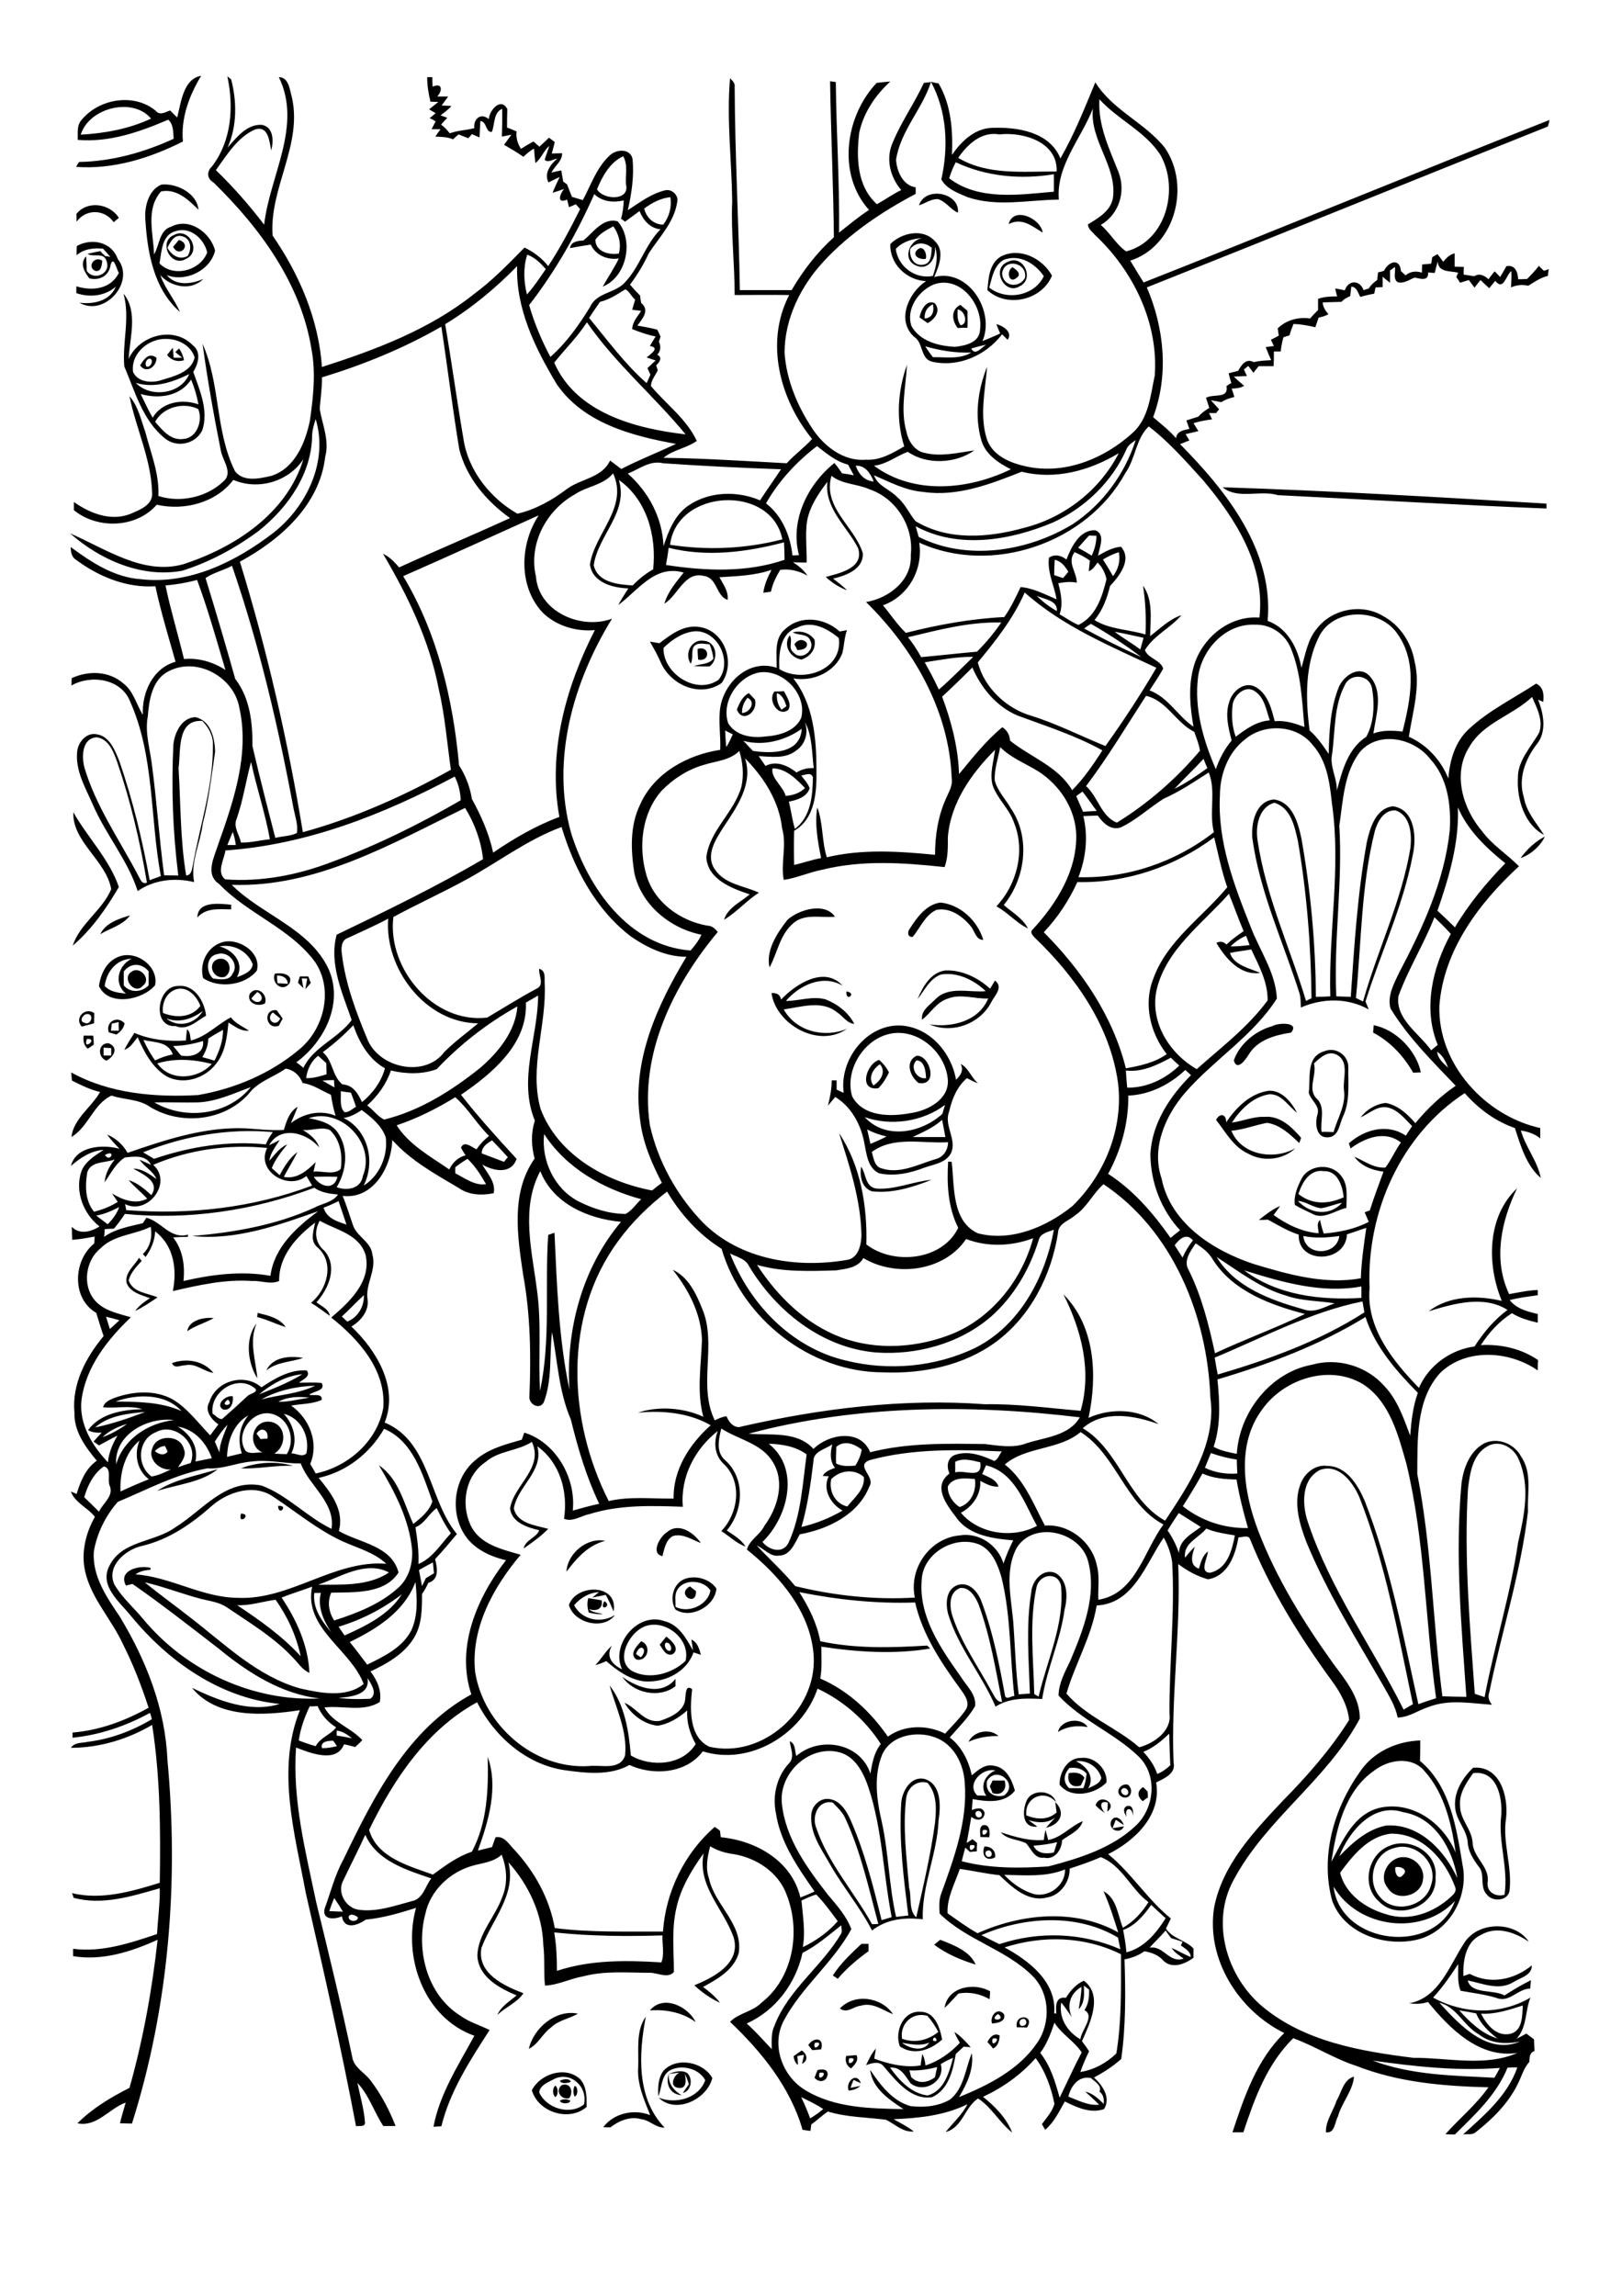 <?xml version="1.0" encoding="utf-8"?>
<!-- Generator: Adobe Illustrator 21.0.2, SVG Export Plug-In . SVG Version: 6.00 Build 0)  -->
<svg version="1.2" baseProfile="tiny" id="Layer_1" xmlns="http://www.w3.org/2000/svg" xmlns:xlink="http://www.w3.org/1999/xlink"
	 x="0px" y="0px" viewBox="0 0 595 842" overflow="scroll" xml:space="preserve">
<g>
	<path d="M205.4,770.4c1.1-0.7,2.7-0.6,3.8,0C209.1,771.7,205.7,771.7,205.4,770.4 M210.8,765c1.3,0.2,1.3,3.6,0,3.9
		C210.2,767.8,210.2,766.1,210.8,765 M206.1,764.7c3.2-1.1,4.4,2.5,2.7,4.8C205.8,770.3,203.5,766.6,206.1,764.7 M203.7,764.9
		c1.1,0.7,1.2,3.5,0,4.2C202.6,768.1,202.6,765.8,203.7,764.9 M205.4,763.1c1-0.6,3.6-1,4,0.4C208.3,764,205.8,764.4,205.4,763.1
		 M490.3,770.4c1.8-3,2.5-7.8,6.4-8.8c-0.5,5.3-4.5,9.5-5.9,14.6c-1.2,2.1-1.1,6.3-4.4,5.8C486.2,777.9,489.1,774.2,490.3,770.4
		 M311.3,766.7c-1.2-3.2,2.9-7.1,4.5-2.7c-0.7-0.3-2-0.9-2.7-1.2c-0.4,0.9-0.8,1.9-1.1,2.9c1.2-0.2,2.4-0.5,3.6-0.7
		C314.4,766.1,312.9,766.6,311.3,766.7 M250,768.4c-4.2-0.3-5.9-4-4.7-7.8C245.1,764.1,247,766.6,250,768.4 M203.6,762.3
		c-2.1,1.2-5.6,2.3-5.8,5.1c2.6,5.8,11.2,8.5,16.4,4.4C215.7,765.6,209.7,759.7,203.6,762.3 M195.1,766.6c3-6,12.3-9.1,17.7-4.1
		c2.5,2.8,2.4,6.7,2.4,10.2C208.7,778.3,197.4,774.6,195.1,766.6 M245.3,760.6c2.1-0.8,4.8-1.6,6.8-0.3c2.2,2.1,1.5,6.5-1.6,7.3
		c0.5-0.8,1.6-2.4,2.2-3.2c-0.4-1.3-0.8-2.6-1.5-3.8c0.5,2.1,0.8,5.7-2.4,5.1c-3.4-0.4-1.7-4.7,0.5-5.6
		C248.3,760.2,246.3,760.5,245.3,760.6 M300.6,760.2C299.6,764.6,304.7,759.3,300.6,760.2 M299.9,759.2c1.5-0.4,3.8-0.5,3.7,1.6
		c-0.3,2.7-3.2,3.2-4.8,1.2C299.1,761.1,299.5,760.2,299.9,759.2 M243.4,759.4c4.9-5.2,14.6-3.2,17.9,2.7
		c-1.9,7.8-13.4,13.4-19.7,7.2c6.3,2.5,14.7,0.3,17.1-6.4c-2.3-4.4-9-6-13.3-3.4c-2.9,2.1-2.6,6.2-3.9,9.3
		C241.3,765.6,241.4,762.1,243.4,759.4 M311.5,754.9C310.4,759.2,315.7,754.1,311.5,754.9 M310.4,754c1.3-0.1,2.5-0.2,3.8-0.3
		c0.9,2.1-0.7,3.5-2,4.9C310.5,757.6,309.9,755.9,310.4,754 M291.1,754.1c1-0.7,2-1.4,3-2.1c1.9,1.2,2.6,3.6,0.1,4.9
		c0.2-0.8,0.6-2.4,0.7-3.3c-0.6,0.1-1.8,0.3-2.4,0.5c0.1,1.1,0.2,2.2,0.2,3.2C291.7,756.6,291.3,755.4,291.1,754.1 M298.9,749.2
		C297.8,753.5,303,748.3,298.9,749.2 M296.5,750c2.1-3.1,6-2.7,4.7,1.6c-1.1,0.1-2.1,0.2-3.2,0.3C297.6,751.5,296.9,750.5,296.5,750
		 M364.1,747.7C363.2,752,368.2,746.6,364.1,747.7 M362.2,748.9c0.9-1.7,2.4-3.5,4.5-2.4c-0.1,1.9-0.5,3.8-2.4,4.8
		C363.7,750.5,363,749.7,362.2,748.9 M333.6,759.3c0.2,0.6,0.5,1.8,0.6,2.4c2.6,2.7,6,2.2,8.8,0.1c0.2-1.2,0.5-2.5,0.8-3.7
		C340.5,758.9,337.1,759.5,333.6,759.3 M345.1,757c1.8,6.3-6.3,11-11.1,7c-2-2.7-3.5-6.1-7.5-5.7c3.3,4.6,7.8,9.5,13.8,10.2
		c6.1-1.7,7.9-8.5,9.3-13.8C348.1,755.3,346.6,756.1,345.1,757 M350.1,745.2c2.3,1.5,4.1,3.5,6,5.6c-0.9-0.1-1.7-0.1-2.6-0.2
		c-1,0.9-1.9,1.8-2.9,2.7c-1,5.9-2.6,13-8.6,15.8c-7.7,1.3-13.2-5.9-17.7-11.1c-1.6-2.3-4.5-1.4-6.6-0.6c1-2.1,2-4.3,3.6-6.1
		c-0.2,1.2-0.4,2.4-0.6,3.7c5.4,2,11.3,3.4,17,2.5c0.2-1.4,0.4-2.8,0.6-4.2c0.8,1.3,1,2.7,1.2,4.2c4.9-1.6,9.1-4.6,12.6-8.3
		C351.4,747.9,350.6,746.6,350.1,745.2 M234.1,758.3c0.3-6.2-1-13.4,2.8-18.7c-2.6,13.6-3.5,29.9,6.9,40.7c-3.3,0.1-5.5-2.8-8.6-3.1
		c-4-1.2-8.2,0.6-11.3,3c-0.7,0-2,0-2.6-0.1c4-5.2,11.3-6.7,17.2-4.4C236.3,770.1,233.7,764.4,234.1,758.3 M375,740.5
		c-1.6,0.3-1.2,3.1,0.5,2.4C377.1,742.6,376.6,739.9,375,740.5 M373,743.5c-1-5.2,6.9-4.6,3.7,0.1
		C375.4,743.5,374.2,743.5,373,743.5 M194,751.4c1.7-7.6,9.9-14.6,18-12.9c-3.2,1.9-7.2,2.4-9.9,5.1
		C199,745.8,197.5,749.7,194,751.4 M366.1,738.6C362,741.5,369.7,741.2,366.1,738.6 M363.9,742.1c-0.9-2.8,2.1-6.2,4.4-3.4
		C369.1,741.4,365.8,742,363.9,742.1 M330.9,749.2c2.8,2.1,7.8,3.5,10-0.1C337.6,750.5,334.2,749.7,330.9,749.2 M340.9,749.2
		c0.3-0.2,1-0.6,1.3-0.8C341.9,748.6,341.2,749,340.9,749.2 M342.2,748.3C345,749.7,342.6,745.4,342.2,748.3 M330.9,747.7
		c4.7,1.7,9.5,0.6,13.3-2.5c-1.1-2.1-2.4-4.1-4-5.9C334.7,737.7,330,742.3,330.9,747.7 M330.1,750.5c-2-5.2,1-13,7.4-12.7
		c5.4-0.1,7.3,5.8,8.1,10.2C341.3,751.9,335.2,754,330.1,750.5 M238.4,737.3c4.9-5.9,14-1.5,16.8,4.3
		C250.3,738,244.3,736.9,238.4,737.3 M308.1,736.6c5.4-5.7,15.3-4.2,19.5,2.1c-3.8-1.5-7.6-4.5-11.9-3.1
		C313.2,735.8,310.7,738.6,308.1,736.6 M346.5,736.4c1.1-7.7,10.7-9.5,16.7-6.1c0,0.7-0.1,2.2-0.2,2.9c-3.5-2-7.4-2.8-11.4-2.1
		C349.9,732.9,348.3,734.7,346.5,736.4 M316,712.9c0.6,0,1.9,0,2.6,0c0,0.7,0,2.1,0,2.7c-4.1,2.9-8,6.3-11.3,10.1
		c-0.4-0.3-1.3-0.9-1.8-1.2C308.3,720.1,312.2,716.5,316,712.9 M342.7,713.2c0.6-0.5,1.7-1.4,2.2-1.8c4.8,1.9,10.9,4.1,13,9.1
		C352.7,718.9,347.1,716.6,342.7,713.2 M511.9,684.8c-0.5,1.7,1,5.2,2.8,2.8C516.8,685.7,513.7,684.3,511.9,684.8 M513.1,681.3
		c4.7-1.3,9.8,3.2,8.9,8c-0.6,6.1-9.8,8.4-13,3C505.8,688.5,508.7,682.5,513.1,681.3 M362.3,678.7c-1.5,0.3-0.7,2.7,0.7,2.3
		C364.5,680.6,363.7,678.2,362.3,678.7 M361.1,677.2c2.4-0.1,4.3,1.5,3.9,4C361.8,682.8,359.9,680.5,361.1,677.2 M511.3,677.8
		c-7.6,1.9-10.2,12.4-5,18c5.2,6.2,16.5,3.5,18.6-4.3C527.9,683.5,519.3,675.1,511.3,677.8 M509.6,677c7.7-3.4,18,2.6,17,11.5
		c0.8,10.4-13.8,16.3-20.8,8.8C499.3,691.6,501.7,680.1,509.6,677 M360.5,671.2C359.6,675.4,364.6,670.3,360.5,671.2 M360.5,669.4
		c2.7-0.6,2.7,2.7,2.4,4.4c-1.1,0-2.2-0.1-3.3-0.1C359.7,672.2,359,670.3,360.5,669.4 M379.1,676.9c1.4,3,4.7,3.1,7.5,2.5
		c0.4-1.3,0.8-2.6,1.2-3.8C385,676.3,382,676.7,379.1,676.9 M384.5,674.8c5-0.9,8.2-5.1,12.7-6.9c-1.1,3.6-4.9,4.9-7.6,7
		c-0.1,3.5-2.7,7.3-6.6,6.4c-3.5,0.5-4.7-3.2-6.6-5.3c-3.1-1.5-6.9-1.3-9.3-4c5.1,1.6,10.4,3.3,15.8,2.8c0.1-0.9,0.4-2.8,0.6-3.7
		C383.9,672.4,384.2,673.6,384.5,674.8 M407.6,667.9c1.2-2.7,4.1-0.8,4.6,1.4c-0.7-0.5-2.2-1.4-2.9-1.9c-0.4,1-0.8,2.1-1.2,3.1
		c1-0.2,3.1-0.5,4.2-0.7C410.9,673,406.4,671,407.6,667.9 M413.3,662.4c2.4-0.7,2.5,2.1,2.3,3.7c-0.1-3.8-3.4-3.2-2.3,0.2
		C412.5,665.2,411.6,663.3,413.3,662.4 M401.9,662.1c1.4-4.7,8.3-0.7,4.3,2.3c0.1-1.1,0.1-2.2,0.2-3.3c-3.4-1-2.7,2-1.1,3.8
		C404.1,664.1,402.9,663.2,401.9,662.1 M376.4,660.9c1.5-4.8,9.4-4.8,11,0c-4.4-5-11.7-1.5-10.9,4.9c3.8,1.5,7.9,1.8,11.1-1.1
		c-0.1-0.9-0.4-2.8-0.5-3.8c4.1,4,1.6,8.4-3.4,9.4c0.8-0.9,2.5-2.8,3.4-3.7c-3,2.2-6.5,2-9.8,0.9c1.1,0.8,2.1,1.6,3.2,2.4
		C375,670.5,375,664.5,376.4,660.9 M419.2,660.6c-2-1.7-2.2-3.7,0.1-5.2c0.4,0.4,1.3,1.2,1.7,1.7c0,0.5,0.1,1.6,0.1,2.1
		C420.6,659.5,419.6,660.2,419.2,660.6 M411.6,656.1c-1.1,1.1,0.9,3,2,2C414.6,656.9,412.8,655,411.6,656.1 M411.6,659
		c-2.9-1.5-0.7-5.1,2.1-4.5C416.2,656.4,414.6,660.3,411.6,659 M364.1,653c1.5,0,3,0,4.4,0c1.1,3.2-1.1,5.8-4.4,4.6
		c-0.3-0.8-0.7-1.7-1-2.5C363.4,654.5,363.9,653.5,364.1,653 M392.1,650.3c2.1-0.4,4.4-0.3,5.7,1.7c-0.4,0.9-0.9,1.9-1.3,2.8
		C393.1,656,391.2,653.5,392.1,650.3 M540.4,650.3c-2.5,3.5-5.2,7.4-4.8,11.9c-0.1,5,4.3,8.6,4.6,13.6c0.2,5.5,6.4,8.8,5.5,14.6
		c-0.4,3.6,3.1,5.4,6.2,4.5c1.5-9.8-2.4-19.4-1.2-29.1C551.2,659.1,549.1,649.1,540.4,650.3 M540.4,648.3
		c9.9-0.8,12.9,10.4,12.1,18.3c-1.5,9.1,2.4,18,1.2,27.1c-0.9,3.6-6.3,3.8-8.3,1.1c-2.8-2.9-0.4-7.5-3.1-10.4
		c-1.9-2.6-3.7-5.4-3.9-8.7c-0.3-4.6-4.2-8-4.6-12.7C533.2,657.4,536.4,652.1,540.4,648.3 M392.3,648.4c-2.1,2.3-2.5,5.1-0.1,7.4
		c1.7,0,3.5,0,5.2,0c0.7-1.7,1-3.5,1.2-5.3C397.1,648.6,394.7,648.1,392.3,648.4 M394.7,645.9c3.9,1.8,7,5.7,4.5,10
		c1.7-1,4.3-1.6,4.8-3.9C402.9,648.1,398.9,645.4,394.7,645.9 M388.7,654.5c-0.1-4.5,2.9-9.9,7.9-9.8c4.9-0.6,9.7,4.1,9.3,9
		C401.7,658.1,392.8,659.9,388.7,654.5 M489.2,691.9c2.4,21.3,37.2,25.6,44.5,5.3C521.4,710.3,498.1,707.1,489.2,691.9 M491.6,686.8
		c1.9,7.9,9.4,13.1,16.8,15.2c8.5,2.9,17.8-0.6,24.1-6.6c0.9-0.8,1.9-2,1.3-3.3c-3.6-10-12.2-19.9-23.7-19.6
		C501.8,673.5,496.2,680.6,491.6,686.8 M491.3,680.8c4.8-5,10.2-9.9,17.2-11.3c12.1-0.8,21.4,9.1,26.1,19.3
		c-1.8-10.7-8.2-22.3-19.9-24.2C503.7,661,494.9,671.6,491.3,680.8 M503.9,649.5c-10.6,7.5-13.7,21.1-15.5,33.3
		c4.2-7.9,8.4-17.9,18.2-19.9c11.9-2.3,23,5.9,27.4,16.6c-1.5-10.5-4.1-21.7-11.3-29.8C517.9,643.8,509.2,645.3,503.9,649.5
		 M498.8,649.9c4.9-7.4,13.5-11.3,22.2-11.6c0,2.5,0,5-0.1,7.5c11.1,9.2,13.4,24.7,15.6,38.1c2.4,11.5-4.8,24.5-16.4,27.4
		c-11.8,2.9-27-2-31.4-14.2C484.2,680.9,489.3,663.3,498.8,649.9 M355.3,638.8c1.8-3.9,7.8-5.1,11-2.1
		C362.5,636.6,358.8,637.2,355.3,638.8 M388.1,635.2c1-4.6,8.5-5.6,10.9-1.8C395.2,632.7,391.4,633.1,388.1,635.2 M228.3,615
		c5.6,4,14.3,7.2,19.5,0.7c0,0.7,0,2,0,2.7C241.9,623,232.4,621,228.3,615 M233.3,606.6c0.4,0.3,1.3,0.9,1.8,1.2
		C238,604.8,234.7,602.3,233.3,606.6 M235.2,601.9c4,1.5,2.4,7.7-1.8,6.7C230.7,606.5,233.7,603.6,235.2,601.9 M244.2,602.5
		c-0.9,1,0.3,3.3,1.7,2.9C246.8,604.4,245.6,602,244.2,602.5 M244.4,600.2c1.9,1.4,5.3,4.5,2.3,6.5c-2.5,0.8-3.5-1.9-4.7-3.5
		C242.8,602.2,243.6,601.2,244.4,600.2 M234.2,597.8c-4.3,3.2-8.1,11.4-2.4,15c6.3,3.4,14.7,1.1,19.7-3.7
		C253.6,600.1,241.6,592,234.2,597.8 M228.2,612.2c-4.3-9,5.7-21.1,15.4-17.7c5.4,1.3,8.1,6.3,10.6,10.8c-0.1-1-0.4-3-0.6-4
		c2.3,1,2.9,3.4,3.5,5.6c-0.9-0.3-1.8-0.6-2.7-0.9c-2.6,7.5-10.9,11.3-18.4,10.6c-5.3-0.8-9.7-4-13.6-7.4c-1.3,0.6-2.6,1.1-4,1.5
		c2.2-2.3,3.7-5.1,6.1-7.2C222.1,607.4,224.5,610.5,228.2,612.2 M221.7,587.2C224.9,589.1,219.4,591.3,221.7,587.2 M215.8,586.1
		c1.6,0.3,3.2,0.5,4.9,0.8c0.6,3.2-2,4.2-4.7,3.2c1.4,1.4,3.4,1.3,5.2,1.9c-1.8,0.1-3.5-0.2-5.2-0.6
		C215.4,589.6,215.3,587.9,215.8,586.1 M208.7,588.6c2.7-7.8,18.2-7.9,16.4,2.4c-0.9-2.1-1.8-4.2-2.9-6.1c-1.6,0.3-3.2,0.7-4.9,1
		c0.8-0.7,1.6-1.3,2.4-2c-3.6,0.2-6.8,2.1-9.1,4.8c2.9,5.5,9.9,6.8,15,3.6C221.4,598,210.5,595.3,208.7,588.6 M255.3,583.5
		c0.3,6.1-7.5,1.1-2.2-1.7C253.6,582.2,254.7,583.1,255.3,583.5 M248.5,583c-1.2,1.9-0.6,4.2-0.7,6.3c4.7,2.5,11.9-0.6,12.8-6
		C258.3,579.5,251,578.8,248.5,583 M251.7,578.9c3.9-1.2,8.8,0.3,11.1,3.7c-0.5,6.5-9.4,11.3-15,7.7
		C245.4,586.5,247,580.2,251.7,578.9 M207.8,576.4c0.3-6.6,7.5-12.7,14.2-11.3C215.7,566.7,211.5,571.5,207.8,576.4 M244.7,561.9
		c4.3-3.7,9.8,0.2,12.4,4c-3.3-1.2-6.5-3.6-10.2-2.6c-2.7,1.4-3.2,4.8-3.9,7.4C238.5,569.8,242.1,563.4,244.7,561.9 M88.4,555.1
		C92.8,555.2,87.1,559.8,88.4,555.1 M102,552.3C106.1,551.8,102.2,556.4,102,552.3 M57.6,546.8c6.7-4.4,14.8-5.6,22.3-8
		C73.8,543.7,65.1,544.4,57.6,546.8 M88.4,538.5c5.9-2.3,13-2.7,19.1-0.9C101,537.3,94.7,538.8,88.4,538.5 M83.6,513.3
		C79.9,516,86.4,515.8,83.6,513.3 M81.8,516.9c-3-1.8,1.2-5.4,3.6-4.8C85.7,514.3,84.7,517.6,81.8,516.9 M63.1,499.9
		c5.3-1.9,11.6-0.9,15.2,3.6c-3.6-0.5-6.5-3.7-10.3-2.8C66.4,500.6,63.9,502.2,63.1,499.9 M97.7,502.6c2.4-5.1,8.7-5.4,13.5-4.6
		C106.7,499.6,101.6,499.4,97.7,502.6 M94.4,505.5c-3.6-5.7-4.6-14.7-0.3-20.1C91.3,492.1,93.8,498.7,94.4,505.5 M68.7,488.2
		c0.6-4.1,6.2-5.2,9.7-4.8C75.3,485.2,71.7,486.1,68.7,488.2 M94.5,481.5c3.7,0.9,8,1.8,10.3,5.2c-3.6-1.1-6.9-2.8-10.5-3.7
		C94.4,482.7,94.5,481.9,94.5,481.5 M51,461.3c0.3,0.4,0.6,0.7,1,1.1c-1.9,2.1-4.1,4.3-4.8,7.2c1.6,4.5,6.9,4.6,10.6,6.2
		c-2.7,1.8-5.3,3.6-8.2,5c1.4-2,3.4-3.4,5.4-4.7c-3.2-1.2-7.3-2.1-8.6-5.7C45.8,466.7,49.3,464.2,51,461.3 M315.9,427.9
		c1.9,2.7,1.4,7.4,5.6,8c6.8,0.5,13.4-2.6,20.2-3.2c-6.9,2.7-14.4,5.1-21.9,4.2C316.1,435.6,315.3,431.3,315.9,427.9 M476.1,440.4
		c4.4,4.8,11.7,5.8,16.2,0.7c-2.6,0.5-5,1.6-7.6,2C481.7,442.9,479.2,440.7,476.1,440.4 M476.3,437.9c5,4,11,3.8,16.6,1.2
		c-0.4-4.1-2.2-9.8-7.3-9.6C480.4,428.7,477.6,433.8,476.3,437.9 M477.4,432.4c2.6-5.2,10.6-6,14.3-1.5c3,3.3,2.2,8,2.2,12.1
		c-4.2,0.9-8.6,4.6-12.8,2c-2-1-4.2-1.9-6.1-3.1C474.5,438.8,475.9,435.3,477.4,432.4 M449.8,411.6c3.7-5.5,9-10.8,15.9-11.6
		c4.7,0,8.1,4.3,10.1,8.1c-3.2-2.4-5.6-6.9-10.1-6.8c-6,0.9-10.6,5.5-13.8,10.4c4-0.5,7.9-2.3,12-2.1c5.6-0.5,10,3.7,13.4,7.7
		c-0.2,0.5-0.5,1.4-0.7,1.9c-3.4-3.2-7-6.7-11.8-7.4c-4.4,0.8-8.6,2.5-13.1,2.9c3.7,9,15.6,10.9,23.5,6.4c-4.5,4.3-11.9,5.1-17.3,2
		c-5.4-2.4-8.3-7.9-11.8-12.4C447.5,408,449.9,408.6,449.8,411.6 M320.4,398.1c2.6-1.7,4.8-4.9,2.4-7.8
		C320.2,392,318.3,395.3,320.4,398.1 M322.5,388.7c1.5,1.3,2.7,2.8,3.6,4.6c-1,2.1-2.2,4.1-3.9,5.8
		C314.8,400.2,317.7,390.2,322.5,388.7 M336.2,388.9c-2.6,2.4,0.1,7.1,3.5,6.5C339.6,393.1,339.2,388.9,336.2,388.9 M336.2,387.2
		c4.9-0.4,8.2,11.2,0.8,10C333.9,394.9,331.8,389.4,336.2,387.2 M482,390c1.2,4.4-2.7,9.6,1.2,13.1c3.1,3.2,1,8.1,1.6,12
		c1.4,0,2.9,0,4.4,0.1c1.4-5.1,4.6-9.9,3.8-15.4c-0.5-4.2,2.1-10.3-2.5-12.9C487.2,385,484.2,388,482,390 M485.9,385.5
		c4.2-1.7,8.9,1.6,8.7,6.1c-0.1,6,0.7,12.4-2,18c-1.3,2.8-1.5,7.3-5.4,7.5c-4.5,0.4-4.9-5.3-3.9-8.4c1-3.3-2.6-5.2-3.2-8
		C480.8,395.1,479,387.5,485.9,385.5 M38,384.2c0,0.7,0,2.2,0,2.9c0.7,0,2.1,0,2.8,0c0-0.7,0-2,0-2.7
		C40.1,384.3,38.7,384.3,38,384.2 M39,389c-3.4-1.4-3-6.5,0.8-6.4C43.7,384.1,41.8,387.6,39,389 M31.9,381
		C30.1,385.7,36.3,380.8,31.9,381 M30.7,379.8c1.2,0,2.4,0,3.5,0c0.1,1.1,0.2,2.2,0.2,3.3c-0.6,0.4-1.7,1.2-2.2,1.5
		C30.8,383.5,30.4,381.7,30.7,379.8 M503.9,376c8.1,1.5,15.7,9.3,17.3,17.3c-0.7,0-2.1,0.1-2.8,0.1c-3.5-6.1-8.4-11.4-14.7-14.7
		C503.7,378.1,503.9,376.7,503.9,376 M466.8,376.3c2.2-1.3,10.1-1.5,6.8,2.4c-5.8,0.9-12.2,2.6-15.5,8c-1.1,1.8-4.3,6.4-5.5,2.2
		C454.7,382.8,460.6,378,466.8,376.3 M319.8,422.5c0.7,2.2,0.9,5.3,3.6,6c6.7,2.2,13.4-1.5,19.8-3.4c2.9-0.7,4.5-3.3,4.6-6.2
		C338.5,419.5,327.8,416.5,319.8,422.5 M318.1,414.2c0.4,1.8,0.8,3.5,1.2,5.3c2-0.8,4-1.7,5.9-2.7
		C322.7,416.2,320.3,415.4,318.1,414.2 M334.8,417c4,0,8,0,12,0c-0.4-2.1-0.8-4.2-1.2-6.3C342.5,413.5,338.6,415.2,334.8,417
		 M317.2,409.7c7.7,8.4,20.8,5.8,28.5-1.2c0.3-1.1,0.6-2.2,1-3.3C338.4,411.4,326.9,413.1,317.2,409.7 M326.2,379.2
		c-9.6,2.2-16.4,13.5-13.6,22.9c4.1,7.6,14.2,7.5,21.6,6.1c6.1-0.9,13.9-4.9,13.5-12.1C347,385.9,336.5,376.8,326.2,379.2
		 M309.5,400.8c-1.7-12.1,8.3-25.2,20.9-24.7c10.6,0.6,18.6,9.9,20.3,19.9c1.7-1.6,2.9-3.5,1.7-5.8c2.9,1.4,3.9,5.1,6.4,7.1
		c-1.5-0.5-2.8-1.2-4.1-1.9c-3.6,3.1-5.5,7.6-6.5,12.2c-2.1,5.1,2.9,10.2,0.7,15.2c-1.9,3.8-6.5,4.2-10,5.5c-5.2,2-10.9,3.2-16.4,2
		c-4.2-1.9-4.6-7-5.4-10.9c-1.2-6.8-4.7-13.4-10.7-17.1c-0.9,1.1-1.8,2.1-2.7,3.2c0.8-3.1,1.4-6.2,1.4-9.3c0.4,0,1.3,0,1.8,0
		c0,1.1,0,2.3,0,3.4C307.7,400,308.6,400.4,309.5,400.8 M57.7,390c4.7,6.7,14.8,5.9,20,0.2C71.2,388.5,64.1,388,57.7,390
		 M63.5,383.6c1,1.2,1.9,2.3,2.9,3.5c3.8,0.8,8.6-0.6,8.1-5.3C71,382.8,67.3,383.6,63.5,383.6 M52.6,381.4c1.2,2.6,2.6,5.2,4.3,7.5
		c2.1-1,4.3-1.8,6.5-2.2C61.7,381.9,56.7,382.4,52.6,381.4 M76.4,380.9c0,2.4-0.9,4.7-2.2,6.8c1.5,0.4,3,0.8,4.5,1.3
		c1.7-3.5,3.2-7.3,3.1-11.3C80,378.7,78.2,379.7,76.4,380.9 M70,381.6c5.7-1.4,9.7-5.9,14.7-8.5c1.7,2.3,4.3,3.3,6.6,4.9
		c-2.9,0.3-5.2-1.6-7.5-3c-0.5,5.2-1.1,10.8-4.5,15.1c-4.1,5.4-11.9,7.9-18.1,4.7c-5.3-3.2-8.3-8.9-10.7-14.4
		c-1.5,1.7-2.6,3.9-4.9,4.6c1.1-2.1,2.4-4.2,3.7-6.2c5.9,2.6,12.5,3.2,18.9,2.8c0.1-1.4,0.2-2.7,0.4-4.1
		C69.9,378.4,69.7,380.2,70,381.6 M41,375.4c-0.1,0.7-0.2,2-0.3,2.6c0.7,0,2.2,0,2.9,0c0-0.8-0.1-2.4-0.1-3.2
		C42.9,375,41.7,375.3,41,375.4 M39.9,378.6c-1.3-3.9,3.2-6.3,5.8-3.3c-0.3,1.8-1.5,3.1-3,4.1C42,379.2,40.6,378.8,39.9,378.6
		 M100.1,371.3c-3,2.4,1.1,5.9,2.7,2.2C101.8,372.8,101,372,100.1,371.3 M102.3,376.2c-4.9,1.7-6-6.3-0.8-5.7c0.7,1,1.5,2,2.2,3.1
		C103.2,374.4,102.7,375.3,102.3,376.2 M31.8,371.9c-1.5,0.2-2.9,2.8-0.8,3.2C33.4,376.3,34.8,371.6,31.8,371.9 M30,376.5
		c-2.9-3.1,1.3-7.4,4.6-4.9c0,1.2-0.1,2.4-0.1,3.7C33,375.7,31.5,376.1,30,376.5 M310.5,363.6C314.6,364.2,310.1,367.8,310.5,363.6
		 M92.2,366.2c2.7,3.2,5.8-0.3,2.2-2.4C93.7,364.5,92.9,365.3,92.2,366.2 M91.6,364.5c2.5-3.4,6.8,0.1,5.6,3.5
		C94.6,369.4,90.4,367.9,91.6,364.5 M61,373.5c4.4,3.6,10.5,2.1,13.4-2.7C70.4,373.7,65.9,375.3,61,373.5 M64.7,362.8
		c-3.7,1.1-5.4,5.1-4.9,8.7c4.7,1.9,10.5,1.8,13.7-2.6C72.2,365.4,68.8,361.6,64.7,362.8 M64.4,376.3c-8.8,0.6-6.9-14.8,1-14.7
		c6-0.6,9.6,5.7,10.2,10.9C72.1,374.4,68.8,378.1,64.4,376.3 M286.5,366.6c5.4-5.7,15.9-12.5,22.6-5.1c-7.2-4.3-15.9-0.2-20.8,5.6
		c4.8,0,9.7-1.9,14.5-0.6c4.4,1.7,8.4,4.8,10.6,9c-2.7-0.2-4.2-2.9-6.3-4.2c-5.5-4.6-13.2-2-19.6-1.1c4.5,8.1,15,10.6,23.2,7.1
		c-10.3,7.3-26-1.5-27.7-13.1C284.9,364.1,286.2,364.7,286.5,366.6 M110,358.1c1,0,2.1,0,3.1,0c0.3,0.8,0.6,1.6,0.9,2.4
		c-0.5,0.6-1.5,1.7-2,2.3c0.2-1,0.5-2.9,0.7-3.9c-0.5,0-1.5-0.1-2-0.1c0.1,0.9,0.4,2.7,0.6,3.6c-0.5-0.5-1.5-1.5-2-2
		C109.5,359.7,109.7,358.9,110,358.1 M101.6,357.8c0,0.7,0.1,2.1,0.2,2.8c1.3,0.1,2.5,0.1,3.8,0.2
		C105.4,358.6,103.7,357.7,101.6,357.8 M100.8,357.1c2.3-0.5,6.9,0.1,5.4,3.5C103.7,364.1,99.4,360.6,100.8,357.1 M336.6,366.4
		c1.9-4.5,4.8-9.8,10.2-10.5c6.1-0.2,11.9,2.6,16.4,6.7c0.6-1,1.2-2,1.8-3c3.2,2.5-0.1,5.4-1.4,8c-4.1,7.9-14.3,11.7-22.6,8.1
		c8.2,1.2,18-1.1,21.5-9.5c-5,0.2-10.1-1.9-15,0.1c-4,1.3-6.1,5.3-9.3,7.7c-0.4-3.5,2.9-5.4,5-7.6c4.9-4.9,12.3-2.3,18.4-2.9
		c-4.3-4.1-10.4-7.1-16.4-6.1C341,358.9,339.2,363.2,336.6,366.4 M48.4,356.3c3-2.1,7.3,2.9,4,5.2C49.4,365.2,44.3,358.5,48.4,356.3
		 M80.1,351.7c4-0.9,5.6,4.3,2.5,6.5C78.2,359.6,75.6,353.1,80.1,351.7 M45.4,356.3c0,1.7,0,3.4,0,5.1c2.4,2.8,6.5,2.6,9.1,0
		c0-1.7,0-3.5,0-5.2C51.9,353.1,47.9,353,45.4,356.3 M38.4,361.6c2,2.2,5,2.5,7.8,2.8c-4.6-3.7-2.9-10.3,2.1-12.8
		C42.6,351.8,39.1,356.4,38.4,361.6 M43,351.1c6.5-3.1,15.3,3.1,13.9,10.2c-4.5,5.5-17.1,8-20.6,0.3C36.9,357.4,38.9,352.9,43,351.1
		 M78.2,358.9c2.4,0.2,5.9,1,7.1-1.8c2.6-3.5-1.5-8.5-5.5-7.2C75.6,350.5,75.3,356.4,78.2,358.9 M80.5,347.1c5,1.2,9.3,6.1,6.4,11.3
		c2.3-0.9,5.6-2,5.8-4.8C90.8,348.7,85.5,346.1,80.5,347.1 M81.1,345.7c6-2.2,15,3.5,13.1,10.3c-4.4,5.5-14,6.6-19.7,2.7
		C73.1,353.4,75.9,347.5,81.1,345.7 M36.8,342.6c1.9-4.1,6.9-5.7,10.9-6.9C45.1,339.3,40.4,340.4,36.8,342.6 M288.9,337.3
		c4.3-3.8,13.7-6.5,17.4-1.1c-5.1,0.5-11.1-1.3-15.3,2.4c-4.9,4.1-5.8,10.8-8.7,16.2C280.8,348.7,285.1,342.1,288.9,337.3
		 M72.4,336.5c0.1-6.2,8.1-5.1,12.4-4.7c0,0.4,0,1.3,0,1.7C80.4,333.5,75.6,332.8,72.4,336.5 M333.8,340.5c2.6-4.1,6-8.8,11.2-9.5
		c7.4,0.8,13.6,6.7,15.7,13.7c-2.8,0-3.1-3.3-4.6-5c-3-3.7-7.7-7-12.6-6c-4.2,1.9-5.9,6.6-8.7,9.9
		C332.8,343.8,332.8,341.6,333.8,340.5 M557.8,314.7c2.3-3.2,5.4-6.1,8.9-7.9C565.1,310.3,561.4,313.5,557.8,314.7 M26.9,297.9
		c5.3,9.3,13.2,17.2,16.7,27.4c-4.6,7.9-10,15.6-16.9,21.5c2.5-7.9,10.8-12.9,14.1-20.7C38.9,315.5,26.5,308.8,26.9,297.9
		 M272.2,261.5c2.8-0.1,5.3-4,2-5.6C272.9,257.5,272.1,259.4,272.2,261.5 M270.3,260.2c1-2.3,2-4.8,4.4-6c0.7,0.8,1.5,1.5,2.2,2.3
		C278.3,260.8,272.4,265.6,270.3,260.2 M285,254.2c-0.2,2.2,0.3,4.3,1.7,6.1c0.4-0.3,1.3-1,1.8-1.3C287.8,257,287.1,254.9,285,254.2
		 M284.1,253.6c1.2,0,2.3,0,3.5-0.1c1,2.1,3,4.7,1.5,6.9C285.4,263.1,281.5,256.7,284.1,253.6 M255.9,238c4.6-1.4,4.7,4.9,0.2,3.9
		C256,240.6,255.9,239.3,255.9,238 M291.4,236.3c1.1-1.7,3-2.2,4.5-0.6c0.7,2.2-1.8,2.7-3.4,2.7
		C292.2,237.8,291.7,236.8,291.4,236.3 M253.4,243.4c-2.5-3.5,0.2-9.1,4.7-8.4c4.8,0.2,5.7,6.9,2.2,9.4c-1.9,0-3.9,0-5.8-0.1
		c2.4-0.9,5.3-0.5,7.2-2.7c-0.2-1.8-0.7-3.6-1.4-5.3c-2-0.1-4.8-1-6,1.2C253.6,239.4,254.3,241.6,253.4,243.4 M297.3,235.1
		c-0.9-2.9-4.4-1.9-6.5-3.2c3.1-0.7,6.1,0.1,8,2.7c0.6,3.6-1.6,6.2-4.8,7.3c-4.1-0.7-6.9-5.1-4.3-8.9c1.3,2-0.8,4.7,1.4,6.3
		C293.9,242.6,299.1,238.5,297.3,235.1 M255.3,231.5c-4.6,0.2-8.7,3-11.9,6.1c-0.3,9.3,12,17.5,20.2,11.7
		C268.7,242.9,263.7,231.6,255.3,231.5 M241.9,235.9c4.3-3.3,9.2-7,15-5.9c9.1,1.6,13,13.3,7.8,20.5c-7.7,5.4-18.3,0.9-22.1-7.1
		c-1.2-2.8-2.7-5.5-4.2-8.1C239.6,235.5,240.8,235.7,241.9,235.9 M448.5,178.7c39.6,1.3,79.2,3.6,118.8,6c0,0.4,0,1.3,0,1.8
		c-32.8-1.3-65.7-3.3-98.5-4.9C462.3,179.6,454,183.3,448.5,178.7 M54.8,131.5c-1.2,0.3-1.8,2-1.1,2.9
		C55.3,135.1,56.7,131.7,54.8,131.5 M51.4,134c1.4-2.3,3.2-4.9,6-2.8C57.5,134.5,53.6,137.2,51.4,134 M61.3,130.2
		c0.5-0.7,1.6-2,2.1-2.7c0.1,1.2,0.2,2.4,0.3,3.7c0.8,0,2.3,0,3.1,0c-0.6-0.5-1.9-1.6-2.5-2.1c0.5-0.4,1-0.9,1.4-1.3
		c0.9,1.3,1.5,2.7,1.8,4.3C65.1,132.9,62.8,132.1,61.3,130.2 M351.3,113.5c-0.1,2-0.2,4.2,1.1,5.8
		C355.4,118.8,353.9,113.7,351.3,113.5 M352.3,111.8c0.9,0.7,1.7,1.5,2.6,2.2c0,2.1,0.1,4.1,0,6.2c-1.2,0-2.4,0-3.6,0.1
		C349.2,117.6,348.7,113.6,352.3,111.8 M339.2,116.8c2.9-0.1,3.6-2.8,3-5.2C340.1,112.6,339,114.5,339.2,116.8 M337.3,116.4
		c0.5-2.5,2.4-6.7,5.6-5.2c2.4,2.8,0,5.9-2.6,7.3C339.3,117.8,338.3,117.1,337.3,116.4 M56.9,154.7c2.6,3,5.7,6.9,10.2,6.3
		c5.2-0.2,7.4-6.9,5.6-11C67.3,147.4,59.9,149.2,56.9,154.7 M70.1,139.2c-4,6.2-11.9,7.2-18.5,5.3c1.4,2.9,2.8,5.9,4.4,8.7
		c3.4-5.8,10.8-7,16.8-4.9C72.2,145.1,71.3,142.1,70.1,139.2 M49.8,140.4c5.3,5.6,16.5,4.3,19.6-3.2
		C63.3,140.2,56.5,142.5,49.8,140.4 M61.1,124.3c-6.5-0.3-13.2,5.3-12.3,12.1c1.7,3.8,6.9,4.2,10.4,3c4.6-1.4,11-2.9,12.2-8.3
		C70.1,126.8,65.5,124.3,61.1,124.3 M45.3,107.7c5.4,6.5,2.3,16.2,1.9,23.9c4-8.7,16.5-12.2,23.5-5c3.3,2.5,2,6.9,0.2,9.8
		c2.4,6.8,5.7,14.2,3.3,21.4c-2.5,5.2-9.6,6.6-13.9,2.8c-8-6.5-10.8-17.1-14.7-26.2C44.8,125.6,47.8,116.6,45.3,107.7 M371.4,98
		c1.3,0.8,3.6,2.5,1.5,3.9C370.1,104.3,369,99.4,371.4,98 M367.6,100.3c0.3,4.8,6.2,5.6,8.4,1.6C377,96.3,368.3,94.4,367.6,100.3
		 M369.8,96c5.5-2.8,9.8,6.2,4.4,8.9C368.5,108.6,363.3,98.3,369.8,96 M34.8,99.3c-3-1.6,0-5.6,2.7-3.7
		C37.4,97.2,37.1,100,34.8,99.3 M368.2,95.3c-3.6,2-4.3,6.5-5.3,10.2c6.3,4.9,16.5,3.1,20-4.2C379.7,96.5,373.9,93.1,368.2,95.3
		 M367.1,94.1c6.9-3.6,15.3,0.6,18.8,7c-3.7,9-16.5,12-23.7,5.3C362.6,102,362.9,96.7,367.1,94.1 M336.4,91.7
		c2.1-2.2,3.8,1.2,3.2,3.2C337.7,95.4,334.3,93.9,336.4,91.7 M28.2,90.2c5.5-3,12.8-1.5,15,4.8c6.6,8.3-4.8,21.4-14.1,16
		c5.2,0.7,11.2-0.6,13.4-5.9c-3.9,3.5-9.6,4.1-14.5,2.4c0-0.6,0-1.9,0-2.5c5.8,1.8,12.6,1.1,15.6-4.9c-0.8-1.2-1.9-6.5-3-3.1
		c-0.5,4.1-4,6-7.8,5.1c-1.8-2.3-3.7-5.4-1.2-8.1c0.1,1.8,0.2,3.5,0.2,5.3c2.6,3.9,9,1.1,7.3-3.5c-0.9-3.5-4.9-1.3-7-2.7
		c1.6-0.4,3.1-0.7,4.7-1c0.4,0.5,1.3,1.4,1.8,1.8c0.5,0.1,1.4,0.2,1.9,0.3c-0.9-1-1.8-2-2.7-3c-3.4-0.3-6.9,0-9.7,2.4
		C28.1,92.7,28.1,91.1,28.2,90.2 M65.6,88c5.1,1.5,0.2,7-2.1,2.5C64.2,89.7,64.9,88.9,65.6,88 M339.4,127c0.9,1.4,1.8,2.7,2.8,4
		c4.7-0.1,9.8,0.9,14.1-1.7C350.6,129.5,344.9,128.6,339.4,127 M356.3,127.8c1.3,2.9,3.9-0.4,5.4-1.4
		C359.9,126.8,358.1,127.3,356.3,127.8 M342.6,104.3c-5.8,2.4-10.4,9.2-8.2,15.4c3.2,5.5,9.9,7.2,15.9,7.5c3.7-0.4,9-1.5,9.2-6.2
		C360.8,112,352.4,100.9,342.6,104.3 M333.9,91.3c-0.4,2.9,1.3,6.3,4.6,5.8c3.2-0.3,3.1-3.8,3.3-6.2C339.3,88.7,336,88.7,333.9,91.3
		 M328.6,91.3c0.8,6.4,7.1,11.2,13.6,9.9c1.2-3.4,2.1-7.2,0.7-10.8c0.7,4.1-2.3,9-6.8,7c-5.3-2.1-2.6-9.4,2.3-10.1
		C334.7,87.5,331,88.7,328.6,91.3 M326.6,89.5c4.2-4.2,12.1-5.9,16.4-1c3.7,3.6,1.4,9.1-0.3,13.1c12.6-3.3,22.4,12.6,17.7,23.5
		c2.2-0.9,4.4-1.8,6.5-2.8c-0.5-1.1-1-2.3-1.4-3.4c2.4,0.5,6.2,3,4.1,5.7c-0.5-0.5-1.5-1.5-2-2c-6,7.8-16.1,12.3-25.9,10
		c-4.2-1.3-2.9-6.9-6.4-9.1c-6.6-6-2-16.2,4.4-20.4C332.6,102.8,326.3,96.8,326.6,89.5 M61.4,90.9c1.6,2.7,4.3,4.6,7.4,3
		c1.6-2.4,1.4-6.3-1.8-7.2C64,85.7,62.5,88.7,61.4,90.9 M64,86.1c5.4-2.8,10,6.2,4.3,8.8C62.7,98.4,57.7,88.5,64,86.1 M218.4,87.9
		c0,4.4,5,5.7,8.6,5.1c1-3.5,0-7.2-2-10C222.6,84.3,220,85.6,218.4,87.9 M214,88.2c3.6-2.9,7.3-8.6,12.6-7c6.1,7,3.2,20.5-5.5,23.9
		c1.9-3.4,4.2-6.7,5.9-10.3c-4.2,0.6-8.4-1.1-10.3-5.1c-2.5,0.4-5.1,0.8-7.6,1.3C209.4,88.6,212,88.3,214,88.2 M370,82.2
		c1.7-6.7,11.7-2.2,12.5,3.1C378.6,83,374.9,79.6,370,82.2 M28,78.5c4-5.1,12.3-3.9,15.6,1.4c-0.5,0.4-1.4,1.2-1.9,1.6
		c-3.3-4.8-10.1-5-13.6-0.2C28.1,80.5,28.1,79.2,28,78.5 M337.1,75.3c2.4-7.2,15.1-4.6,14.3,2.7c-2.8-1.2-4.5-4.3-7.5-5
		C341.4,73,339.4,74.6,337.1,75.3 M58.5,96.6c5.1,5.3,15,2.7,17.5-4c-1-4.9-6.3-9.7-11.6-7.8C59.3,86.1,59.3,92.4,58.5,96.6
		 M59.2,67.7c5.6-0.6,13.1,3.2,13.6,9.2c-3.7-3.6-7.9-7.8-13.7-6.7c-5.8,6.5-2.8,15.4-2.6,23.1c2.1-3.4,1.8-8.9,6.4-10.2
		c6.7-3.5,14.4,2.4,16,8.8c-1.7,7.3-10.8,11.7-17.7,9c3.3,4.1,9.1,3.3,13.4,1.4c-4.5,4.5-11.9,3-15.8-1.4c1.7,4.9,5.2,8.8,7.2,13.5
		c-9.7-8.5-12-22.1-12.7-34.3C53,75.6,54.6,69.6,59.2,67.7 M293.9,769.1c1.2,2.5,2.3,5.1,3.3,7.8c1.7-1,3.3-2.2,4.8-3.4
		C299.5,771.8,296.7,770.5,293.9,769.1 M391.9,768.9c3.6,1.4,7.3,3.4,11.3,3c-1.6-1.7-3.4-3.2-5.1-4.8c2.8,0.6,4.8,2.6,6.8,4.5
		c0.1-1.8-0.1-3.5-1.6-4.5c1.1-2.2-1.8-3.7-3.1-5C395.6,761.2,392.9,765,391.9,768.9 M503.5,755.7c14.3,5.4,29.7,5.5,44.7,6.3
		c0.7-1.2,1.4-2.4,2-3.6C534.6,759.6,519,757.9,503.5,755.7 M386.8,741.8c-1.3,3.9-2.7,7.7-5.2,11.1c3.8,4.8,5.5,10.6,7.1,16.4
		c2.7-5.5,5.2-11.1,8.1-16.6C394,748.5,389.4,746,386.8,741.8 M535.3,737.3c3.9,4.3,8.3,8.6,14,10.3c-3.2-2.5-6.2-5.3-7.8-9.2
		C539.4,738,537.4,737.6,535.3,737.3 M543.3,738.5c2,4,5.6,8.5,10.7,7.4c4.6-1.1,4.4-6.7,4.6-10.4
		C553.6,737.1,548.5,738.8,543.3,738.5 M528,734.5c7.3,8,17.7,19.3,29.6,14.2c-5.2,1.1-10.8,0.8-15.1-2.6
		C536.9,743,534.4,736,528,734.5 M397.6,728.2c0.1,3,0.4,6.3-1.9,8.7c0.4-2.7,1-5.5,1-8.2c-4.1,2.3-5.5,6.8-3.5,11.1
		c-1.3-1.8-2.5-3.7-3.9-5.4c-1,5.7,2.2,10.7,7,13.5c0.4-3.4,5.5-8.6,1.5-10.7c1.5-2.2,1.8-4.8,1.7-7.5
		C398.9,729.2,398,728.5,397.6,728.2 M368.5,714.2c9,4.9,19.2,12.7,18.2,24.2l0.8,0c-0.3-2.8-0.2-6.3,3.5-5.7c1.6-2.6,3.7-5,6.6-6.3
		c7.2,5.5,2.2,15.6-0.7,22.2c0.9,1.2,1.8,2.4,2.6,3.7c-1.2,2.5-2.3,5-3.2,7.6c5-0.8,9.6-3.3,13.2-6.8c2-12,1.7-24.2,1.7-36.4
		C397.9,710.1,382.5,709.7,368.5,714.2 M421.7,714.3c5.2-0.9,7.2,5.9,12.5,4c-1.6-1.2-3.4-2.2-4.4-3.9c2.4,1,4.6,2.4,7,3.3
		c-0.1-2.1-2.1-3.1-3.6-4.2c0.1-0.3,0.4-1,0.6-1.4c-1.4-0.4-2.8-0.9-4.2-1.3c-0.7-0.9-1.4-1.9-2-2.8
		C425.7,710.2,423.6,712.2,421.7,714.3 M203.3,708.7c0.8,4.6,1,9.3,1,14.1c12.4-4.1,25.5-3.9,38.3-3.1c1.2-2.9,0.3-6.7,0.4-9.9
		C229.9,710.2,216.5,710.1,203.3,708.7 M294.4,716.2c-2.5,11.2-9.9,21.2-20.5,25.9c3.3,2.9,6.2,6.3,9.2,9.4c0-2.9-0.3-5.9,1-8.6
		c5.1-13.3,17.4-21.7,24.5-33.8c0.4-1,0-2,0-3C304,709.7,299.6,713.6,294.4,716.2 M360,709.7c2.2,1.1,4.3,2.2,6.6,3.3
		c14.5-4.8,30.3-4.3,44.4,1.9c-0.3-1.5-0.6-2.9-0.9-4.3C395.1,701.6,375.6,702.9,360,709.7 M127.9,702.9c-0.2,2,3.4,2.1,3.4,0.3
		C130.6,702.5,128.5,701.5,127.9,702.9 M412,707.8c0.5,2.7,1,5.4,1.2,8.2c6.5-1.6,11-7.1,14.4-12.5c-1.8-1.6-3.6-3.3-5.3-4.9
		C419.6,702.4,416.5,706.2,412,707.8 M122.6,696.1c-0.7,1.6-1.3,3.2-1.8,4.8c1.7,0.1,3.3,0.1,5,0.2
		C124.8,699.4,123.7,697.7,122.6,696.1 M294,697c0.5,5.7,1.5,11.4,0.5,17.1c4.8-2.3,9.3-5.5,12.8-9.5c-2.5-3.4-5-6.9-7.9-9.8
		C297.6,695.3,295.8,696.2,294,697 M368.4,687.6c3,3.2,6.8,5.9,11.1,7.1c5.5,1.1,11.3-3.3,11.2-9.1
		C383.6,688.5,375.9,687.7,368.4,687.6 M392.4,685.3c0.1,4.9-3.5,9.9-8.4,10.6c-6.9,1.8-12.8-3.8-17.4-8.2
		c-4.9-0.5-9.6-1.6-14.5-2.3c-1.8,5.3-4.8,10.6-4.5,16.3c3.6,2.5,7.2,5.2,11,7.3c16-7.2,35.8-9.2,51.6-0.3
		c-1.6-5.1-3.2-10.2-5.4-15.1c4.9,2.6,5.2,8.7,7.1,13.4c3.9-2.2,7-5.6,9.4-9.4c-6.5-4.8-9.7-13.5-17.5-16.5
		C400.2,682.7,396.3,684,392.4,685.3 M355.8,676.8C355.1,681,360,675.7,355.8,676.8 M134,672.9c-2.6,5.7-5.5,11.3-8.2,17
		c-2.2,4.3,1.2,9.9,5.8,10.5c6.7,0.9,13.2-1.5,19.6-3.2c4-0.8,4.8-5.5,7-8.3C149.1,685.8,138.2,682.5,134,672.9 M358.6,664.2
		c-1.5,0.4-0.6,2.7,0.8,2.3C360.9,666.1,360,663.8,358.6,664.2 M299.4,670.3c4.4,13.1,13.9,23.5,20.5,35.4c0.6,0,1.7-0.1,2.3-0.1
		c-3.5-13-6.4-26.4-12.1-38.7c-1-2.3-2.9-4-4.6-5.8C300.2,659.9,297.7,666,299.4,670.3 M332.4,659.5c-1.3,11,0.2,22,1.1,32.9
		c1,3.5-0.3,8,2.6,10.8c2.6-11.5,5.3-23,6.9-34.7c0.5-5,0.8-10.7-2.8-14.7C336.2,652.8,332.9,655.6,332.4,659.5 M362.1,653.1
		c-0.9,4.1,2.5,6.4,6.2,5.4C373.9,654.4,365.6,647.2,362.1,653.1 M358.5,658.5c1.1,0,2.2,0,3.3,0.1c-2.5-3.6-0.4-7.7,3.3-9.3
		C360.2,648.2,354.3,654.4,358.5,658.5 M118.1,641.1c1.9,0.1,3.7-0.3,5.5-0.7c-0.3-0.5-1-1.5-1.4-2
		C120.5,638.4,117.4,638.6,118.1,641.1 M419.4,642.5c2.2,2.3,4.1,5,5.1,8.1c1.8-0.7,3.4-1.9,4.8-3.2c-0.2-3.9-0.3-7.7-0.4-11.6
		C426.1,638.5,423.1,641,419.4,642.5 M323.6,643.5c-3.2,7.9-2,16.7-0.1,24.8c2.5,11.5,2.6,23.3,5.2,34.7c1.5-0.2,3-0.3,4.5-0.5
		c-1.7-13.7-3.5-27.4-2.6-41.2c0.3-4.3,3.4-10,8.5-8.9c6.3,1.9,6,9.9,5.2,15.2c-0.5,12.3-6.2,24-5.8,36.3
		c-6.5-0.8-13.3-0.1-18.6,4.1c-4.3-8.4-10.5-15.7-15.2-23.9c-3.2-5.7-7.6-11.5-7.1-18.4c0.1-3.4,3.3-6.5,6.7-5.9
		c3.7,0.5,6,4,7.5,7.2c5.3,11.9,8.5,24.6,11.6,37.2c1.2-0.4,2.5-0.7,3.7-1.1c-3.1-15.8-3.4-32.1-8.5-47.5c-1.9-5.6-5-11.8-11.3-13.1
		c-10.8-2.3-21.5,7.9-20.5,18.7c1.2,12.9,9.3,23.9,17,33.8c3.3,3.9,6.7,7.7,8.5,12.5c-6.7,12.3-18.1,21.1-24.7,33.4
		c-4.9,9-0.6,20.7,7.9,25.7c10.7,6.5,23.8,6.7,35.9,6.9c-5.2-3.5-11.4-7.5-12.2-14.4c3.7,5.5,8.1,11.4,14.8,13.3
		c4.9,0.6,10.2,0.1,14.5-2.4c5.2-4.2,5.6-11.3,8-17c0.8,5.8-1.8,11.3-4.7,16.1c10.8-4.4,21.9-10,28.6-19.8
		c5.2-7.4,4.8-18.5-1.9-24.9c-9.8-9.6-24-12.9-33.8-22.6c-0.2-2.5-0.3-5.1,0.6-7.4c4.7-13,9.7-26.6,8.6-40.6
		c-0.4-6.9-4-14.1-10.8-16.6C336.5,634.7,326.9,636.2,323.6,643.5 M123.5,634.7c0,0.4,0,1.3,0,1.8c1.9,0.3,3.7,0.6,5.6,1
		C127.4,636.1,125.6,634.9,123.5,634.7 M113.6,625.8c-1.9,4-3.4,8.2-4,12.5c2,0.8,4.1,1.5,6.2,2.1c1.7-3.2,5.4-4.1,7.5-6.9
		c-3-1.9-5.4-4.5-6.8-7.8C115.6,625.8,114.6,625.8,113.6,625.8 M299.9,619.3c-5.6,16.7-24.8,28.4-42.1,23c-6.1,8.2-18.2,9-26.9,5
		c-7.1,4-16,3-23.8,1.9c-14.2-2.1-25.8-12.5-32.1-24.9c-18.5,10.1-30.6,28.3-39.6,46.8c2.9,10.2,14.6,13.2,23.4,16.4
		c4.4-3.2,8.9-6.6,14.3-8.4c5.7-10.7,6.1-23,5.8-34.8c4,11.2,0.3,23.6-3.6,34.4c1.7-0.4,3.5-0.9,5.2-1.3c0.4-1.2,0.8-2.4,1.3-3.6
		c3.2-0.6,4.9,2.6,6.9,4.6c7.4,8,12.9,17.9,14.8,28.7c13.2,1.7,26.4,1.2,39.7,1.3c1-14.6,7.9-28.8,19-38.4c0.5,0.3,1.4,1,1.9,1.4
		c0.1,0.6,0.2,1.8,0.3,2.4c12.9,1.2,26.1,8.7,29.2,22.1c1.8-0.7,3.5-1.4,5.2-2.2c-6.1-8.8-12.6-18-14.2-28.9
		c-1.3-6.4,0.4-13.4,4.9-18.2c2.1-2.2,0.5-5.4,0.2-8c2.2,0.8,1.8,3.6,2.4,5.4c8.6-7.4,23.5-4.9,27.2,6.5c0.6-3.8,1.3-7.7,3.8-10.9
		C317.5,630.8,309.3,623.7,299.9,619.3 M134.8,615.4c1.1,6.3-6.1,6.9-10.6,7.3c3.9,0.5,7.8,0.5,11.7,0.3
		C138.6,621,136.1,617.5,134.8,615.4 M87,588.7c8.3,5.5,16.5,11.3,23.3,18.7c-1.6-7.5-4.8-14.5-9.2-20.7
		C96.4,587.3,91.9,588.9,87,588.7 M124.2,596.6c0.7,1.1,1.5,2.1,2.2,3.2c7.8-3.5,16.3-7.6,21-15.1
		C140.4,590.1,132.5,594.1,124.2,596.6 M293.2,583.9c3.5,5.5,6.5,11.5,7.7,18c12.8,2.8,26.2,2.4,39.2,1.6c0.3,0.3,0.9,0.8,1.1,1.1
		c-13.2,2.2-26.7,1.3-39.9-0.7c0,3.9,0.3,7.8-0.4,11.7c10.2,4.4,18.5,12.2,24.8,21.3c6.1-4.4,14.4-4.4,21-1.1
		c2.6-2.9,5.4-5.6,7.6-8.8c1.7-2.7-0.6-5.6-2.1-7.7c-7-9.6-13.8-19.8-16.5-31.6C321.5,588.2,307.2,586.7,293.2,583.9 M115.3,584.2
		c-0.7,5.6,2.8,10.4,6.2,14.4c-2.8-4.2-5.1-9.2-3.8-14.4C117.2,584.2,116,584.2,115.3,584.2 M349.5,593c3.3,9.8,9.4,18.3,14.3,27.4
		c1,1.5,1.6,3.8,3.8,3.8c-2.4-12.1-4.4-24.4-8.7-36c-1.2-2.7-3.3-6.2-6.7-5.8C348,583.9,348.2,589.3,349.5,593 M128.3,602.2
		c2.2,2.7,4.3,5.5,6.4,8.3c6.1-3,12.9-6.2,16.2-12.6c2.5-5.5,2.1-11.8,1.5-17.7C148.3,591.1,138.2,597.4,128.3,602.2 M53.1,580.3
		c5.6,4.6,11.5,8.8,17.2,13.3c12.4,9.6,24.2,21.2,39.7,25.6c7.5,1.7,17,3.6,23.4-1.6c-4.7-12.7-22.1-20.4-18.9-35.7
		c-3.7,1.4-7.5,2.5-11.2,4c5.5,8.2,9.8,17.7,10.2,27.6c-2.6-1.1-4-3.5-5.9-5.4c-6.9-7.5-15.8-12.8-24.2-18.5c-2.8-2-6.4-2.4-9.6-3.2
		C66.9,584.6,60.1,581.9,53.1,580.3 M380.2,582.2c-2.7,12.8-1.1,26.1-0.8,39.1c0.4,0.2,1.2,0.7,1.6,0.9c3.1-13.4,9.6-26.7,8.2-40.7
		C388,576.2,381.2,577.3,380.2,582.2 M116.7,581.2c8.7-0.1,18.4,0.6,26-4.5C134.2,572.2,124.8,578.4,116.7,581.2 M153.7,575.8
		c0.4,2,0.7,3.9,1.1,5.9c0.5-1,1-2,1.4-2.9c1-0.6,2-1.2,3-1.8c-0.1-1.3-0.3-2.7-0.4-4C157.1,573.9,155.4,574.8,153.7,575.8
		 M402.3,588.8c-1.9,11.4-7.9,21.4-11.1,32.3c7.3,8.5,18.3,12.4,26.7,19.7c5.4-1.4,12-6,11.1-12.3c-0.1-18.5,2-36.9,1-55.4
		c-0.4-3.2-1.5-6.3-3.1-9.2C420.3,573.4,416,588.1,402.3,588.8 M373,567.6c-4.8,8.9-1.8,19.2-1.2,28.7c0.6,8.4,0.8,16.8,1.9,25.1
		c1.4-0.1,2.8-0.2,4.1-0.3c-0.4-12.4-1.5-24.9,0.5-37.2c0.3-4.2,4.3-8.9,8.9-7c4.6,2.7,4.5,8.9,3.3,13.5
		c-1.5,11.2-6.5,21.6-8.2,32.7c-5.8-0.3-12-0.5-17.1,2.8c-5-11.7-13.7-21.7-17.4-34c-1-3.8-0.8-9.1,3.5-10.6
		c4.4-1.4,7.7,2.8,8.9,6.5c4.1,11,6.4,22.7,8.5,34.2c0.6,1.5,2.3-0.1,3.4,0c-1.7-14.5-1.2-29.2-4.7-43.4c-1.3-4.6-3.3-9.7-7.8-12
		c-9-4-21.2,2.9-21.5,13c-1.1,13.2,6.9,24.8,14.2,35.1c2.1,3.5,5.9,6.6,5.4,11c-2.5,4.3-6.1,7.8-9.3,11.5c4.4,3.4,6.9,8.5,8.1,13.9
		c2.3-2,4.9-4.3,8.2-3.5c4.5,0.7,6.5,5.2,7.6,9.1c-3.7,4.8-10.2,4.1-15.5,3.1c-0.1,1.3-0.2,2.6-0.3,4c1.8-0.6,4-1.3,4.7,1.1
		c-0.2,2.9-3.1,3-4.9,1.4c-0.5,3.2-1.1,6.4-1.7,9.6c0.5-0.3,1.6-1,2.1-1.4c0.4,0.3,1.3,1,1.7,1.4c0,1-0.1,2-0.1,3.1
		c-0.6,0-1.9,0.1-2.5,0.2c-0.6-0.5-1.1-1.1-1.7-1.6c-0.5,1.7-0.9,3.3-1.3,5c10.4,2.7,21.2,2.6,31.8,1.9c11.4-3,23.4-6.7,32.1-15
		c6.8-6.4,8-18.4,1.1-25.2c-8.9-8.7-21.1-13.3-29.5-22.5c0.1-4.6,2.4-8.7,4.3-12.7c4.8-11.4,9.9-24.2,6.5-36.7
		C396.1,561.6,379.2,557.7,373,567.6 M442.5,560.6c-2.8,3.5-8.5,5.3-7.8,10.7c1.1-1.4,2.3-2.8,3.6-4.1c-0.9,2.7-2.3,6.8,1.5,8.1
		c0.7-2.3,1.3-4.8,3.3-6.3c-0.1,2.3-3.3,7.7,0.8,7.8c6.4-1.5,8-8.2,9.1-13.7C449.4,562.5,445.8,562,442.5,560.6 M432.4,554.9
		c-1.4,2.1-2.8,4.2-4.1,6.4c1.8,2.5,3.2,5.4,4.2,8.3c0-4.8,4.7-7.1,8-9.6C437.8,558.3,435.1,556.6,432.4,554.9 M152.4,560.1
		c0.7,4.5,1.3,9,1.1,13.5c5.2-2.2,8.2-7.3,11.9-11.3c-2.1-2.9-3.7-6.1-5.2-9.2C157.3,555.1,155.8,558.8,152.4,560.1 M77.9,552.1
		c-7.5,6.7-16,12.6-26,14.9c-5.9,1.4-12.9,7.3-10,14c2.8,4.9,7.2,8.6,10.8,13c15.7,18.8,40.1,30.1,64.6,28.9
		c-14.1-1.6-26.4-9.5-37.1-18.3c-10.4-8-20.8-16.2-31.6-23.7c-0.8,0.2-1.6,0.4-2.4,0.6c-3-5.6,4.9-7.6,9-6.5l0,0.7
		c-2,0.2-3.9,0.5-5.5,1.7c12.9,0.9,24.4,8.5,37.5,8.6c19.2,0.9,35.4-14,54.5-12.5c-4.6-4.3-10.8-5.8-16.4-8.4
		c-9-4.2-16.6-10.6-24.8-16C93.5,544,83.9,547,77.9,552.1 M347.7,545.1c-0.2,3,1.9,6.1,4.3,7.6c4.3-1.3,6.3-6.1,5.6-10.3
		C354.2,542.2,349.7,541.5,347.7,545.1 M433.9,552.4c6.8,5.4,15.3,8.2,23.9,8c-1.7-5.9-3.2-11.8-4.2-17.8c-4.3-0.1-8.6-0.4-12.5-2.2
		C438.8,544.5,436.4,548.5,433.9,552.4 M304.9,542.5c-0.9,4.4,1.4,8.9,5.9,10c2.6-3.2,6.5-6.3,6.1-10.8
		C313.4,538.5,308.1,539.2,304.9,542.5 M484.2,539.1c-6.9,3.5-6.6,12.8-4.4,19.2c8.2,24.6,23.6,45.7,35.1,68.7
		c1.1-0.7,2.2-1.3,3.4-2c-5.4-25.5-10-51.4-19.6-75.8C496.3,543.6,491.1,536.6,484.2,539.1 M361.7,537.4c-0.5,1.1-0.9,2.1-1.4,3.2
		c2.2,1.1,5.1,1.9,6,4.6c-2.5,0.2-4.6-1-6.7-2.1c0.3,5-2.8,9.4-7.1,11.7c6.5,7.8,19.1,9.6,27.9,4.8
		C375.7,551.2,372.3,540,361.7,537.4 M30.9,549.1c1.8,1.7,3.6,3.5,5.4,5.3c1.5-3.2,5.6-5.8,3.9-9.6c-0.9-2.2,0.9-6.3-2.1-7
		C34.4,540.3,32.1,544.8,30.9,549.1 M350.4,536.1c0,1.3,0,2.6,0,3.9c3.6-1.1,10.1,2.8,9.2-3.7C356.5,535.6,353.4,534.6,350.4,536.1
		 M444.2,532.9c-0.7,1.8-1.5,3.6-2.2,5.4c3.7,1.8,7.8,2.4,11.9,2.1c-0.1-1.7-0.2-3.4-0.2-5.1C450.4,534.8,447.3,534,444.2,532.9
		 M319,535.5c-5.5,2.1,2.3,6-0.1,9.7c-4.1,10.3-15.1,15.6-25.5,17.5c-1.8,3-3.3,7.7-7.5,7.8c-3.3,0.6-5.5-2.5-8.3-3.7
		c4.6,5,9.8,9.6,14.1,14.9c14.3,3.5,29.2,5.1,43.9,4.2c-2.3-10.7,5.5-21.8,16.4-22.8c7-1.2,14.1,3.5,16.1,10.3
		c1-2.9,2.2-5.8,3.6-8.5c-7.5-0.6-16.4-1.8-21-8.5c-3.5-4.6-8.7-11.3-2.4-16c-1.1-2.4-0.9-5.4,1.7-6.7c4.9-1.9,10.2,0,14.7,2.1
		c1.4-0.5,1.9-2.4,2.8-3.5C351.4,531.6,334.8,531.2,319,535.5 M298.4,535.9c-1,8.1-2.1,16.2-4.4,24.1c5.3-1.2,10.4-3.3,15.1-6
		c-4.4-2.4-7.5-7.8-5.1-12.6c-0.5,0-1.6-0.1-2.2-0.1c0.9-1.7,2.8-2.3,4.5-3c-2-2.5-1.7-5.7-1-8.6
		C302.9,531.5,298.3,532.2,298.4,535.9 M56.8,532.2c1.5,1.2,3.3,1.8,4.7,0.2c-0.2-0.5-0.7-1.6-1-2.1
		C59.1,530.4,57.8,531.1,56.8,532.2 M545.5,530.5c-5.4,3.1-6.3,9.9-7,15.5c-1.5,25.1,0.7,50.2,2.5,75.2c1.2,0.4,2.4,0.8,3.6,1.2
		c3.6-19.1,9.5-37.6,12.3-56.8c2.3-9.9,4.5-20.7,0.2-30.4C555.3,530.8,549.9,527.8,545.5,530.5 M282,529.5c11.6,9.1,7.1,26.9-2.3,36
		c2.4,3.1,7.6,4.5,9.6,0.2c4.6-10,5.1-21.5,6.6-32.3C292,530.5,286.9,529.6,282,529.5 M306.8,530.6c-0.1,2-0.2,4.1-0.1,6.1
		c2.2,1.2,4.7,1,7.1,0.8c1.1-1.8,2-3.8,2.3-5.9C313.3,529.5,309.8,528.1,306.8,530.6 M44.2,547c3.4-1.6,6.9-3.1,10.4-4.5
		c-4.4-3.3-5.5-9.2-3.4-14.2C45.8,532.8,43.9,540.1,44.2,547 M368.6,537.1c7.2,5.6,10.5,14.5,14.7,22.4c8.8-0.7,17.2,5.9,19,14.4
		c1.2,4.2,0.4,8.5,0.6,12.8c13.8-2.2,16.7-18,23.9-27.6c-14.1-7.5-17.2-25.5-30.4-33.9C388.4,531.9,376.4,530.4,368.6,537.1
		 M266.2,535.7c7.3,6.7,6.5,18.4,0.4,25.6c2.5,1.7,5.2,3.2,6.9,5.9c-3.4-1.2-5.9-3.8-8.9-5.7c6.2-6.4,7.8-17.8,1.1-24.4
		c-3.6-3.2-4-8-2.4-12.3c-8.4,6.6-13.8,16.9-12.8,27.8c-11.5-0.4-23.2-0.8-34.3,2.7c-3.1,0.6-6.1,3-9.3,1.7
		c1.5-9.9-1.4-20.5-9.8-26.6c2.5,9.1-7.3,14.7-8.6,22.8c1.2,5.6,8,6.2,12.6,7.5c-2.7,2.8-5.9,5-9,7.2c0.6-3.2,4.8-4,5.7-6.7
		c-4.3-1-10.1-2.8-10.7-8c1.4-8.6,12.5-14.8,8-24.4c-5.2,3.4-12.2,3.2-17,7.4c-7.4,5-9.1,15.3-5.5,23.1c3.4,7.2,11.6,8.9,18.4,10.9
		c-10,11.8-18.4,27-16.7,43c3.1,19.5,21.6,35.7,41.6,34.5c4.5-0.6,11.5,1.8,13.4-3.9c0.9-9-3.3-17.3-5.7-25.7
		c5.6,7.2,7.1,16.9,7.8,25.7c7.4,4.4,19,3.7,23.8-4.2c-2.1-3.7-3.4-8-3.1-12.3c-3.1,2.7-6.8,5-10.9,5.6c-5.1-0.6-9.6-4.1-12.1-8.4
		c4.5,1.9,7.5,7.6,13,6.6c4-1.3,9.2-3.6,9.3-8.5c0.2-1.4,0.1-5,2.5-3.1c-0.8,7-1.3,17.5,6.3,21.1c19.5,4.5,39.3-13.3,38.3-33
		c-0.9-16.2-12.4-29.6-24.5-39.3c0.8-3.4,4.8-5.4,6.4-8.7c4.8-6.5,7.7-16,3.1-23.4c-4.1-6.9-12.6-8.2-18.9-12.3
		C263.6,527.9,262.5,532.7,266.2,535.7 M140.9,524c-5.2,9-13.8,15.8-24,18c4.5,5.5,9.5,11.9,7.4,19.5c7.6,4.4,19.3,5.3,21.9,15.2
		c-5.1,8-16.4,7.2-24.7,7.4c-1.5,3.4-0.9,7.2,1.1,10.2c8.4-2.7,16.9-6,23.5-12c3.8-3.4,5.3-8.6,5.1-13.6c-1-11.4-6.4-21.6-12.2-31.3
		c7.2,4.8,9.2,14,12.6,21.5c2.8-2.2,6-4.8,7-8.3C155,540.6,151.5,528.5,140.9,524 M94.1,525.8c0.4,0.5,1.2,1.5,1.5,2
		c0.6-0.1,1.8-0.2,2.5-0.2C98.7,524.5,95.8,523,94.1,525.8 M57.3,525.2c-6.8,2.6-7.4,12.2-1.7,16.3c2.5-0.4,4.8-1.5,7.1-2.6
		c-4.1,0.5-8.6-3.7-6.8-7.8c1.5-5.1,10.2-5,11.5,0.2c1.2,2.5-0.8,4.9-2.1,6.8c1.5-0.5,3-1.1,4.6-1.5C73,529.4,64.1,521.5,57.3,525.2
		 M78.8,528.7c0.6,1.3,1.1,2.7,1.7,4c0.1-3.6,1.8-6.9,3-10.2C81.7,524.3,80.2,526.5,78.8,528.7 M65.2,523.2
		c4.5,2.7,7.7,7.3,6.5,12.8c2-0.4,4-0.8,6-1.2C75.7,529.1,71.4,524.2,65.2,523.2 M37.6,527.1C37.3,527.7,37.3,527.7,37.6,527.1
		c3.2-1.2,6.3-2.9,9-4.9C43.4,523.2,40.1,524.6,37.6,527.1 M42.6,537c2.8-9.4,11.8-15.1,21.2-16.2C54.2,519.6,41.9,526,42.6,537
		 M104.1,518.5c3.6,3.9,5.2,9.6,2.8,14.5c1.8,0,4.1,1.6,5.5,0C113.7,526.9,110.5,520.1,104.1,518.5 M83.3,534.3
		c1.8-0.4,3.6-0.9,5.4-1.3c-1.6-4.8-0.9-10,2.4-13.9C85.8,522,83.4,528.4,83.3,534.3 M90.1,532.1c1.7,1.4,4.2,0.4,6.2,0.6
		c-5.8-2.5-3.9-11.9,2.6-11.3c6.1,0.7,6.6,8.8,1.7,11.7c1.5,0.1,3,0.2,4.6,0.2c3.3-5.2,0.9-13-5.2-14.7
		C92.8,516.5,85.9,525.8,90.1,532.1 M34.9,523.5c6.3-1.3,12.4-3.4,18.4-5.7C47,518.4,39.9,519.1,34.9,523.5 M274.6,525.8
		c8,0.7,17.8-1.1,23.8,5.6c5.6-5.6,17.3-7.5,20.8,1.2c13.8-3.5,28.1-3.2,42.2-3c5,0.6,10.3,1.6,15.2-0.3c6.8-2.2,15.6-2.7,19.5-9.5
		C355.7,514.9,314,515.3,274.6,525.8 M102.1,514.1c3.8,0.1,7.6-1,11.4-1.5C109.6,512.1,105.5,512.2,102.1,514.1 M42.4,514
		c8.1,0.1,16.6,0.1,24.2,3.5C60.5,510.9,50.2,511.2,42.4,514 M95.9,513.2c6.6-1.7,13.6-2,19.7-5C108.8,508.4,101.9,509.9,95.9,513.2
		 M78,518.5c1.2,0.6,2.1,2.1,3.5,1.9c3.2-2.8,6.4-5.7,9.5-8.6c0.9-0.7,4.3-1.4,2.3-2.8C86.9,503.9,76.8,510.6,78,518.5 M95,511.4
		c5.4-2.2,10.9-4.3,15.9-7.4C104.9,504.5,99.5,507.7,95,511.4 M446.6,505.9c0.8,8.2,1.3,16.7-1.4,24.7c2.6,1.5,5.6,2,8.5,2.6
		c0.9-15.2,12.3-29.9,27.6-32.7c9.4-2.7,20.1,0.5,26.5,7.8c4.8,5,7.1,11.8,9.5,18.2c0.4-5.3,1-10.6,2.8-15.7
		c-7.9-8-15.7-16.9-19.2-27.8C484,493.4,465.4,500.3,446.6,505.9 M38.9,482.9c0.5,1.5,0.9,3,1.4,4.5c1.2-1,2.3-2.1,3.5-3.2
		C42.2,483.7,40.6,483.3,38.9,482.9 M445.6,497.9c0.3,2.1,0.7,4.1,1.1,6.2c18.7-5.5,37.3-12.2,53.8-22.8c-0.2-1.3-0.5-2.7-0.7-4
		C480.8,481.1,463.4,490.5,445.6,497.9 M125.4,482.8c0.6,0.6,1.3,1.3,2,1.9c3.9-1.6,6.2-5.5,6.1-9.7
		C130.7,477.5,128.2,480.3,125.4,482.8 M456.4,465.9c12.3,9.2,28,11,43,10.1c0-1.4,0-2.8,0-4.2C484.8,474.5,470.2,470.2,456.4,465.9
		 M446.3,461c6.9,11.3,20.2,15.9,32.2,19.3c3.9,1.3,7.5-1.1,11.1-2.3c-5.9-1-12-0.8-17.7-2.8C462.4,472.5,454.5,466.3,446.3,461
		 M438.6,456c-1.8,2.8-4.6,6.3-2.6,9.7c4.8,9.6,7.4,20.1,9.7,30.6c10.9-5.1,22.2-9.2,33-14.4c-12.6-3.3-26.3-8.3-33.7-19.8
		C443.5,459.4,441.1,457.6,438.6,456 M354.4,454.4c-8,11.9-25.8,14.1-37.7,7c-2,3.6-6.3,3.9-9.9,4.5c-9.7,0.3-19.6,0.7-29.1-2
		c7.5,11.5,17.8,21.7,30.9,26.6c13.2,4.9,28.3,3.8,41.2-1.5c14.5-6.2,25.1-19.8,29.2-34.9C371.1,457.1,362.2,457.4,354.4,454.4
		 M478.1,453.3c0.7,7.5,12.3,7.3,13.2,0C486.9,453.9,482.5,454.2,478.1,453.3 M430.9,456.7c1,1.5,1.9,3,2.9,4.5
		c1-2.3,2.3-4.4,3.8-6.3C435.2,452,432.6,454.4,430.9,456.7 M381,454.9c-3.3,10.6-9.1,20.6-17.5,28c-11.5,9.9-27.3,14.2-42.3,13.1
		c-19.6-1.7-36.5-15.1-46.4-31.6c-1.3-2.8-4.5-3.4-7-4.7c7.2,18.5,22.5,34.5,42.2,39.2c15.8,4,33.1,2.5,47.8-4.6
		c16.4-8.3,25.6-25.9,28.8-43.3C384.6,451.8,381.6,452.2,381,454.9 M117.3,447.7c-2.2,3.8-1.7,8.2,1.7,11c5,5.8,1.6,13.9-2.9,18.9
		c1.8,1.5,4.5,2.4,4.9,5c-2.3-1.7-4.5-3.3-6.9-4.8c5.9-4.8,8.8-14.7,2.4-20.3c-2.9-2.4-1.5-6-0.9-9.1c-6.8,5.1-13.4,12.3-13.2,21.4
		c-3.2,1.4-6.6-0.2-9.9,0c-9.9-0.7-19.6,1.5-29.1,3.7c1.6-7.9,0.4-16.7-6.5-21.9c-0.1,3.4-1.5,6.6-3.5,9.4c-0.3-0.4-0.7-0.7-1-1.1
		c2.8-2.6,3.5-6.4,2.9-10c-6,3-13.4,2.9-18.4,7.9c-5.5,4.4-6.8,13.5-2.2,19c3.3,3.9,8.6,4.9,13.3,6.3c-8.6,8.2-16.5,18.2-18.1,30.3
		c-1,8.8,3.9,16.8,9.7,22.9c0.3-3.5,1.7-6.8,3.5-9.8c-2.3,1.1-4.5,2.4-6.8,3.6c-0.5-0.4-1.5-1.1-2-1.4c1-1.1,2-2.2,3-3.3
		c-1.7,0.1-3.4,0-5-0.9c4.5-6.2,12.8-7.5,19.9-7.7c-4.7-1.5-9.6-0.2-14.4-0.7c0.5-1.9,2.4-2.7,4.1-3.4c6.9-2.5,15-3.1,21.6,0.6
		c5.4,3.3,9.2,8.6,13.6,13.1c1-1.3,2-2.7,3-4c-2.5-1.8-5.2-5-3.3-8.2c2.4-7.9,13-10.8,19.1-5.4c4.9-3.3,10.5-6.6,16.6-6.2
		c1.7,2.2-1.5,3.3-2.8,4.5c2.8,0,5.5-0.2,8.3,0.1c1.6,2.8-2.9,3-4.6,4.3c1.6,0.5,4.9-0.7,4.6,1.9c-3.5,1.6-7.5,1.4-11.2,2.1
		c6.7,4.7,10.3,13.6,7,21.4c0.7,1.2,1.4,2.3,2,3.5c11.9-2.5,22.6-11.8,24.8-24.1c1.1-13.8-9-25.1-19.1-33.1
		c6.7-5.7,14.8-13.2,12.6-23C131.7,452.5,123.2,451.1,117.3,447.7 M35.3,445.8c1.4,1.1,2.8,2.1,4.2,3.2c1.8-1.8,3.4-3.9,4.2-6.3
		C41.1,444,38.4,445.3,35.3,445.8 M118.7,442.9c1.1,3.9,5,5.1,8.4,6.2c-1-2.9-1.9-5.7-2.9-8.6C122.4,441.4,120.6,442.2,118.7,442.9
		 M45.8,445.2c-1.2,1.9-2.6,3.7-4,5.4c-1.1,0-2.3,0.1-3.4,0.2c0,0.7-0.1,2.1-0.2,2.8c4.2-3,9.3-3.8,14.2-5c0.3-0.5,1-1.5,1.3-2
		c5.6,1.4,8.7,8,15.3,6.2c0,0.2-0.1,0.6-0.1,0.8c-1.8,0-3.6,0.1-5.4,0.2c3.6,4.6,4.4,10.4,3.8,16c10.4-2.4,21.3-3.8,31.9-1.9
		c1.4-10.5,9.5-17.7,17.5-23.7c-14.7,5.2-30.4,10.8-46.2,9.1c15.2-1.3,30.5-3.9,44.6-10.3c2.9-1.6,6.9-2,8.9-4.9
		c-3-0.3-6.2-0.7-8.7-2.5C93,444,69.2,447.5,45.8,445.2 M394.4,445.7c-2.2,2-6.2,2.9-6.3,6.5c-2.4,15.4-10,30.5-22.7,39.9
		c-11.8,8.7-26.9,11.8-41.4,11.2c-26.9,0-51.8-19.7-59.3-45.3c-8.3-5.2-15-12.6-20-21c-6.7,5.2-12.9,11.2-17.9,18.1
		c-20.3,27.5-18.5,65.9-3.5,95.4c7.8-1.8,15.9-0.8,23.8-0.9c-0.2-10.7,5.9-20,13.6-26.9c-8-4.6-17.7-5.5-26.7-4.6
		c7.4-2.5,16.7-1.9,24,1.5c-2.5-9.2-0.8-18.8-0.5-28.2c-0.3-9.6-4.9-18.4-10.7-25.7c5.7,2.6,8.6,8.8,10.8,14.3
		c5.5,13-1.7,28.1,4.6,40.9c1.4-0.7,2.8-1.3,4.3-1.5c0.9,2.3,3,4.8,5.8,3.7c29.1-6.6,59.2-10.3,89-8.1c11.8-0.2,23.4,1.4,35.1,2.4
		c4.2-14.6,0.3-29.6-6.3-42.7c11.7,11.6,12.5,30,9.2,45.3c8.1-3.7,18.8-3.5,25.7,2.3c-8.7-3.2-20.3-5.3-27.8,1.5
		c13.5,8.1,16.3,26.2,30.2,33.9c8.9-13.4,18.9-28.4,16.6-45.2c-1.1-29.8-13.7-61.2-39.2-78.2C401,437.6,398.8,442.7,394.4,445.7
		 M115.1,431.6c2.2,3.5,7.4,5.3,8.7,0C120.9,431.5,118,431.5,115.1,431.6 M197,473.3c1.7,12.2,0.4,24.6,1.1,36.8
		c4-18.8,1.7-38.2,3-57.2c0.6-0.2,1.7-0.6,2.3-0.8c0.9,19.2,1.5,38.7,5.5,57.6c-1.4-21.9,4.6-44.6,18.9-61.6
		c-12-1.1-24.9-6.6-29.6-18.6C190.9,443.1,195.2,458.9,197,473.3 M167,428.1c0,0.6,0,1.7,0,2.2c3.6,1.8,7.1,4.6,11.3,4
		c-1.9-3.3-4-6.7-6.8-9.3C170,425.9,168.5,426.9,167,428.1 M45.8,424.5c-3.4,2.2-5.2,5.9-7.4,9.1c0.2-3.2,1.8-6,3.7-8.4
		c-3.4,1.4-8.8,0.5-10.1,4.8c-0.8,4.9-0.8,10.4,2.5,14.4c3.1-0.8,6-1.9,8.7-3.6c-0.7-1-1.4-2.1-2.1-3.1c3.8,2.3,8.6,4.2,12.9,1.9
		c-2.2-2.4-4.7-4.3-6.8-6.8c3.2,1,5.8,3.2,8.3,5.5c3.4-4.9-3.1-7.7-6.6-9.7c3.3,0,5.9,2,8.5,3.8c-1.3-3-4.5-4.5-6.2-7.1
		c1.4,0.6,2.8,1.3,4.2,1.9C53.6,423.5,49.2,424.1,45.8,424.5 M38.5,423.6C40.5,426.7,42.7,421.2,38.5,423.6 M56.2,427.2
		c7.3,6.4-1.9,18.6-10.3,14.4c0.1,0.6,0.3,1.7,0.4,2.2c23.1,1.8,46.5-0.8,68.2-9c-0.7-1.2-1.4-2.3-2.1-3.5
		c-6.8,5.5-18.6-1.9-14.4-10.3C83.9,419.6,69.3,421.6,56.2,427.2 M176.7,423c2.7,1,5.5,2.1,8.2,3.1c0.3-0.4,1-1.3,1.4-1.7
		c-1.9-2.1-3.9-4.2-5.8-6.2C178.7,419.3,176.7,420.6,176.7,423 M199.6,415.9c-1.1,9.8,3.8,20.1,12.6,24.7c5.4,2.7,11.3,4.6,17.3,4.6
		c2.3-1.2,3.8-3.6,5.7-5.4C221.2,436,207.7,428.4,199.6,415.9 M52.5,422.6c1.3,0.8,2.7,1.6,4,2.4c13.2-4.5,27.1-6.7,41-5.3
		c0.7-1.6,1.5-3.1,2.6-4.5C83.8,413.7,67.6,416.6,52.5,422.6 M111.1,414.4c2.5,1.6,5,3.4,6,6.4c-4.6-5.4-14.2-8.2-18.4-0.8
		c1.3-0.6,2.6-1.2,3.9-1.9c-1.5,2.4-3.4,4.7-3.8,7.6c2-2.2,3.7-4.8,6.6-6c-2.2,2.7-4.4,5.4-5.7,8.7c1,0.9,1.9,1.7,2.9,2.6
		c1.7-3.2,3.6-6.3,6.5-8.5c-1.5,3.1-3.4,6.1-5,9.1c4.8,1,8.6-2.3,11.7-5.4c-0.2,0.9-0.6,2.7-0.8,3.5c3.2-0.4,7.5,1.4,10-1
		c0.7-5-0.1-10.5-3.9-14.2C118.1,413,114.5,414.8,111.1,414.4 M113.2,410.1c4,0.7,8.4,1.8,10.8,5.4c4,6,3.1,14-0.5,19.9
		c3.8,1.4,8.9,0.6,9.6-4.1C138,419.5,125.3,406,113.2,410.1 M126,410c9.1,4.4,11.8,16.1,7.4,24.8c5.8-3.5,9-11,8.1-17.7
		c-1.5-4.3-5.2-7.3-8.8-10C130.6,408.5,128.4,409.7,126,410 M145.5,412.7c4.6,7.2,12.4,11.4,19.3,16.2c1.2-2.5,3.2-4.5,6-5.2
		c-0.6-0.9-1.2-1.8-1.7-2.8c1.2-2.8,4-0.1,5.7,0.6c1.3-1.9,2.8-3.5,4.6-4.9c-4.5-4.4-7.8-10.2-12.4-14.2
		C160.2,406.6,153,410.2,145.5,412.7 M125,400.2c0.2,2.6-0.6,5.8,1.4,7.7c1.6,0.1,2.9-1.3,4.2-2c-0.6-1.7-1.2-3.5-1.9-5.2
		C127.5,400.6,126.2,400.4,125,400.2 M72.6,404.3c-5.3,0.1-10.7-0.1-16,0c11.3,6.6,27,4.8,35.4-5.6C85.7,401,79.5,404,72.6,404.3
		 M118.3,396.3c1.5,0.9,2.9,1.7,4.4,2.5c-0.1-0.9-0.1-1.8-0.2-2.7C121.1,396.1,119.7,396.2,118.3,396.3 M413.9,401.8
		c0.1,10-2.6,19.9-7.4,28.7c9.3,6,16.6,14.5,22.9,23.5c1.2-1,2.3-1.9,3.5-2.8c-7-7.5-10.8-17.6-10.9-27.8
		c0.5-11.3,7.1-21.3,14.9-29.1c-0.7-0.6-1.4-1.3-2.1-1.9C429.2,397.7,421.8,401.5,413.9,401.8 M413,392.6c0.1,2.1,0.3,4.2,0.5,6.3
		c7.2,0.1,14-3.2,19.1-8.1c-1.1-1-2.1-1.9-3.1-2.9C424.3,390.7,418.9,393.3,413,392.6 M112.3,395.4c2.6,0.1,5.1-0.7,7.5-1.4
		c0-1.4-0.1-2.8-0.1-4.1c-1-0.9-2-1.8-3-2.7C114.2,389.1,112.7,392.2,112.3,395.4 M527.2,385.7c0.2,2.6,2.3,4.2,4,5.9
		C530.4,389.4,529.3,387.1,527.2,385.7 M118.4,385.9c3.8,3.1,3.3,8.6,7.2,11.8c3.9,0.2,5.7,3.3,7.2,6.5c3.9-3.2,7.1-7.5,8.4-12.4
		c-6-3.4-9.4-9.5-11.6-15.8C126.2,379.6,122.4,382.9,118.4,385.9 M160.2,392.1c-5.3,2-11.4,1.8-16.8,0.5c-1.7,5-4.8,9.3-8.7,12.8
		c2.2,1.6,3.8,4,6.2,5.2c13.1-3.2,24.8-10.6,35.3-19c6.7-5.8,12.9-13.4,13.6-22.5C178.8,375.2,168.8,383,160.2,392.1 M451.4,347.1
		c2.3,0,4.7-0.2,7-0.5c-0.4-1.1-0.9-2.3-1.3-3.4C454.9,344.1,453,345.5,451.4,347.1 M513,365.3c-1.2,8.4,7.6,13.7,12,19.9
		c0.8-0.7,1.6-1.3,2.4-2c-5.5-13.4-1.9-28.4,4.8-40.7c-1.9-2.1-3.9-4.1-6-6.1C522.3,346.3,516.6,355.4,513,365.3 M127.6,344
		c-2.4,0.8-2.5,3.7-2.2,5.8c1.3,11.1,5.3,21.6,9.6,31.9c4.7,10.2,21,13.5,28,4.1c3.8-3.8,8.2-7,12.4-10.5
		c-19.2-0.1-34.4-19.9-33-38.4C137.6,339.5,132.5,341.7,127.6,344 M450.8,327.8c-9.6,10.9-22.9,20.2-26.5,35.1
		c-2.6,11.9,4.6,23.4,14.7,29.2c9-8,18.8-15.4,26-25.2c0.1-6.8-3.2-12.7-6-18.7c-2.6,0.5-5.2,0.7-7.8,1.3c1.4,4.5,7.2,5.6,11.1,7.3
		c-7.3,1.1-12.7-5.3-16.1-11c1.4-0.7,2.6-0.5,3.7,0.6c1.9-1.8,4.1-3.4,6.3-4.9C454.3,337.1,452.7,332.4,450.8,327.8 M395.2,323.5
		c-3.1,6.8-7.2,13-12.3,18.4c13.8,13.9,25.3,30.6,30.1,49.9c5.2-0.9,10.6-2.1,15-5.2c-6-7.6-8.6-18.3-5-27.5
		c5-14.1,18-22.6,27.2-33.7c-2.1-6-3.3-12.2-4.8-18.3C431,317.8,413.3,323.9,395.2,323.5 M83.4,309.9c0.8,0,2.3,0,3.1,0
		c-0.2-1.6-0.6-3.3-1.1-4.8C84.7,306.6,84.1,308.3,83.4,309.9 M170.1,323.1c-8.5,4.6-17.3,8.6-25.8,13.2
		c-2.3,18.9,14.7,39.2,34.4,36.9c6.1-3.6,12.1-7.4,18.3-10.7c2.8-1.4,0.5-4.9,0.8-7.2c2.5,0.7,1.9,3.4,2,5.3
		c0.8,15.4-5.8,30.8-1.5,46.1c6.4,16.9,23.9,26.7,40.9,29.9c1.2-1,2.4-1.9,3.6-2.8c-3.8-7.3-7.1-15-8-23.2
		c-3.1-21.3,6.2-41.9,17-59.7c-7.4,0-14.3-3.3-20.3-7.4c-13-9.9-20.9-24.9-25.5-40.2C193,308.1,182.1,316.7,170.1,323.1
		 M504.3,304.9c-5,20-4.9,40.7-6.9,61.1c0.9,0.4,1.7,0.9,2.6,1.3c5.3-18.9,14.2-36.9,17.4-56.4c0.5-4.9,0.1-11.8-5.5-13.7
		C507.6,297,505.3,301.3,504.3,304.9 M527.3,334c2.2,2,4.3,4,6.4,6.1c5.1-8.6,11.5-16.3,18.5-23.5c-7-5.6-13.8-12.1-17.4-20.5
		C535.3,309.2,531.5,321.9,527.3,334 M85,324.5c11,11,28.1,15.8,35.3,30.4c6,12.6-1.1,27-11.6,34.7c0.9,0.6,1.7,1.3,2.6,2
		c3.7-7.7,12.7-10.7,17.7-17.5c-3.4-9.9-8.4-20.7-5.5-31.3c18.1-8.7,36.3-17.5,53.7-27.7c-0.7-6.6-3.1-13.2-6.6-18.8
		C143.7,309.4,115.9,325.6,85,324.5 M461.3,308.1c3,20.5,11.9,39.4,17.8,59c0.5-0.3,1.5-0.8,2-1c-0.2-19.3-1.7-38.6-5-57.7
		c-1.2-5.4-2.6-12.1-8.6-14C461.8,296,460.5,303,461.3,308.1 M397.1,290.3c-0.8,0.6-1.6,1.1-2.3,1.7c0.8,1.9,1.7,3.8,2.5,5.7
		c1.7-0.1,3.3-0.2,5-0.3C400.5,295,398.9,292.6,397.1,290.3 M82.7,311.9c-0.5,3.4-3.4,8-0.1,10.6c13.3,1,26.6-1.6,38.9-6.3
		c16.5-6.1,32.3-13.9,47.5-22.7c-0.1-3-0.8-6-2.2-8.7C140.7,298.7,112.6,309.8,82.7,311.9 M426.9,292.9c-5.4,3.4-10.1,7.9-15.9,10.6
		c-3.6,1.1-6.4-1.7-8.3-4.4c-1.8,0.1-3.5,0.1-5.3,0.2c1.8,7.4,1,15.3-1.8,22.4c17.9,0.5,35.6-5.5,49.7-16.5
		c-1.9-7.2,0.9-15-1.9-21.9C438.1,286.7,432.8,290.3,426.9,292.9 M293.9,284.4c1.1,1.5,2.5,2.9,3.1,4.7c-1,3.2-4.6,4.3-7.6,4.9
		c0.8,3.3,1.2,6.7,2.2,10c5.9-4.5,6.5-12.2,6.6-19C297.4,283,295.3,284.3,293.9,284.4 M283.4,281.8c-0.8,3.4,3.9,6.6,4.8,10.1
		c2.6-0.2,5.2-1,7.1-2.9C292.1,285.7,288.3,281.8,283.4,281.8 M86.8,300.3c-1.3,3,1,5.8,1.6,8.7c3.6,0.1,7.1-0.9,10.6-1.2
		c-1.7-9.6-4.9-18.9-6.9-28.4C90.2,286.3,89.2,293.5,86.8,300.3 M430.8,289.3c4.3-2.1,8.2-4.8,12.1-7.6c-0.5-1.1-1-2.3-1.4-3.4
		C438,282.1,434.3,285.6,430.8,289.3 M366.9,274c-0.7,4-2.2,8-2,12.2c1,3.9,4,6.9,6,10.4c7.2,10.6,5.3,25.6-2.7,35.3
		c3.1,2.7,6.9,4.8,8.9,8.6c-4.3-2-7.4-5.9-11.6-8.1c7.5-7.9,10.7-20.3,6.5-30.6c-1.7-5.2-6.2-8.8-7.9-13.9
		c-1.1-4.3,0.4-8.6,0.9-12.9c-8.7,8.7-16.3,19.5-17.3,32c0,3.7,0.1,7.5-1.2,11c-15-1.6-30.2-2.7-45,1c-4.7,0.9-9.2,3-14,3.7
		c-1.2-6.2,1.2-12.6-0.6-18.9c-1.1-10-6.7-18.7-13.6-25.7c3.1,9.4-3.1,18-8,25.4c-2.8,4.4-6.6,10.2-3.1,15.3
		c3.7,5.6,10.8,6,16.2,8.6c-4.6,2.9-8.2,7.2-12.8,9.9c1.4-4.5,6.1-6.4,9.4-9.3c-6.6-2.2-15.4-5.5-15.9-13.6
		c1.2-9.9,10.3-16.5,12.9-26c0.9-4.3,0.5-8.8-0.8-13c-3.6,3.6-8.8,3.7-13.3,5.2c-5.8,1.7-11,5.1-15.2,9.4
		c-7.4,8.4-8.6,20.8-5.5,31.2c3,9.9,12.5,16.6,22.4,18.3c1.6,0,2.7,1.1,3.7,2.3c-16.3,19.5-28.8,44.8-24.9,70.9
		c3,13.4,10,25.9,19.5,35.7c13.6,13.6,34.3,16.8,52.6,13.7c4.3-0.5,5.4-5.4,5.5-9c-0.2-12.9-4.3-25.3-8.2-37.5
		c7.9,11.8,10.4,26.8,10,40.8c10,7.7,27.9,5.9,33.7-6.1c-3.8-7.6-4.2-16-3.7-24.3l1.3,0.1c1.1,9-0.1,21.7,9.6,26.2
		c12.2,3.2,25.1-2.3,34.6-9.9c12-11.6,18.9-28.7,16.8-45.4c-2.9-20.8-15.6-38.8-30.4-53c-0.7-0.7-2.1-2.1-0.9-3.1
		c8.8-9.5,16.3-21.6,16-34.9c-0.4-9.5-6-18-13.9-23.1C376.2,280,370.9,278,366.9,274 M35.5,270.4c-5.5,0.3-5.6,7.2-4.5,11.2
		c4.2,14.1,12.8,26.4,19.6,39.3c0.8,1.3,1.3,3.6,3.3,2.8c-2.5-15-6-29.9-10.9-44.2C41.7,275.8,39.9,271,35.5,270.4 M266,267.9
		c0.1,2.1,0.2,4.1,0.4,6.1c1-1.5,1.7-3.1,2.4-4.7C267.9,268.9,267,268.4,266,267.9 M456.8,271.1c-6.3,4.8-9.3,12.9-9.3,20.7
		c-0.9,16.7,5.1,32.6,11.2,47.9c3.3,8.8,9.2,16.8,9.7,26.5c-8.7,13.7-23.1,22.4-33.7,34.6c-7.3,8.5-12.4,20.3-8.6,31.4
		c3.3,16.5,19,26.5,33.9,31.4c12.6,3.8,26,7.6,39.2,5.2c0.2-6.2,1.1-12.3,2-18.5c-2.4,0.8-4.7,1.6-7.1,2.4
		c-0.4,10.5-18,11.2-17.7,0.1c-4-1.3-7.6-3.5-11.3-5.5c-1.1,0.1-2.2,0.1-3.3,0.1c2.4-1.9,4.9-3.9,7.8-5.1c-0.8,1.1-1.6,2.2-2.4,3.3
		c4.9,3.5,10.4,6.2,16.5,6.7c0-1.6-0.9-3.6,0.5-4.9c0.4,1.7,0.8,3.4,1.4,5c5.7-0.5,11.4-1.6,16.5-4.3c-0.5-1.2-1-2.3-1.5-3.5
		c0.5-0.2,1.4-0.5,1.9-0.7c1.5-4.8,3.3-9.5,5-14.2c-4.1-0.5-8.3-2.1-10.7-5.5c3.7,1.6,7.2,4.3,11.4,4c2.2-2.9,3.6-6.3,5.7-9.2
		c-5.9-4.6-13.2-1.7-18.5,2.2c-0.1-0.5-0.4-1.4-0.6-1.9c5.8-5.1,14.1-7.4,20.9-2.8c0.8-1.2,1.5-2.3,2.3-3.5
		c-2.6-2.6-5.1-5.9-8.8-6.8c-3.9-0.9-6.9,2.2-10.1,3.6c2.2-2.9,5.6-4.9,9.2-5.3c4.5,0.8,8,4.1,10.9,7.4c4.3-5.2,9.2-9.9,14.8-13.7
		c-8.5-8.9-17.4-17.7-23.9-28.3c-1.3-4.5,1.2-9.1,3.1-13.1c8.6-16.3,16.6-33.5,18.6-52.1c0.6-9.2-0.7-19.4-7.2-26.4
		c-5.8-7.5-18.6-10.4-25.5-2.8c-6.1,7.6-6.4,18-7.8,27.3c1.3,20.9-2.1,41.7-1.1,62.6c1.8,0.1,3.5,0.1,5.3,0.2
		c1.3-19,2.5-38.1,5.9-56.8c1.2-5.3,3.3-12.4,9.6-13.1c8.2,1.2,8.7,11.7,7.2,18.1c-3.5,18.5-11.7,35.6-17.3,53.5
		c0.4,0.9,0.8,1.9,1.2,2.9c-7.8-4.3-16.8-4.2-24.9-0.7c-0.1-1.7,0-3.5-0.5-5.2c-6-18.9-14.6-37.1-17.3-56.9
		c-0.5-5.5,1.2-13.6,7.9-14.2c6.8,0.9,8.9,8.6,10.1,14.3c3.4,19.2,5.2,38.6,5.3,58.1c1.8,0,3.5-0.1,5.3-0.2
		c-0.7-23.6,4-47.2,0.6-70.7c-0.8-7.5-1.8-15.6-7-21.4C475.8,265.7,463.8,265.2,456.8,271.1 M272.7,271.7c1.2,1.2,2.3,2.5,3.5,3.7
		c6.8,1,17.4,1.1,17.9-8.1C288,271.6,280.1,273.7,272.7,271.7 M295.2,264.7c1.5,3.8,0.3,8.3-3.2,10.6c-3.9,3.1-9.1,2.2-13.7,2
		c0.8,1.2,1.7,2.4,2.5,3.6c4-2.1,8.2-0.1,11.4,2.4c1.9-1.2,4-1.7,6.3-1.6C297.8,276,298,269.7,295.2,264.7 M65.5,281.7
		c0.8,13.1,0.6,26.4,2.8,39.4c2.1-0.2,2.1-2.5,2.5-4.1c2.6-14.5,7.4-28.7,7.3-43.5c0.2-3.5-1.5-6.7-3.9-9.1
		C64.7,263.8,66.4,275.6,65.5,281.7 M420.4,255.2c-7.2,11.1-14,22.5-22,33.1c4.4,3.9,5.5,11.1,11.3,13.4
		c11.5-7.1,21.8-16.1,30.5-26.4c-0.4-2.4-1.3-4.6-2.1-6.9C431.4,265.1,428,256.9,420.4,255.2 M452.2,258.2c-0.5,4-0.3,8.2,1.1,12
		c3.7-2.8,7.7-5.7,12.5-6c-1.3-3.7-1.9-8.4-5.5-10.7C456.9,251.1,452.8,254.9,452.2,258.2 M493.3,251.3c-4,7.6-3.5,16.6-4.6,25
		c-1.1,4.7,1.8,8.9,1.7,13.6c2-7.3,4-15.3,10.8-19.7c2.9-5.3,3.1-12,2.1-17.8C502.3,247.3,495.3,246.7,493.3,251.3 M278.1,246.7
		c-7.8,1.8-13.5,10.8-11,18.5c2.7,4.6,8.7,5.6,13.6,4.9c5-0.3,11-1.9,13.2-6.8C296.2,254.5,286.9,245,278.1,246.7 M345.6,255.5
		c3.4,9.1,5.9,18.7,6.2,28.4c5-6,9.8-12.2,15.9-17.2c1.7,1.1,2.7,2.8,2.8,4.9c7.5,6.1,17.6,9.4,22.8,18.2c4.3-4.3,7.8-9.5,11.1-14.6
		c-9.9-5.5-20.7-8.9-31.2-12.8c-7.7-3.3-13.3-10.1-16.5-17.6C353.1,248.4,349.4,252,345.6,255.5 M339.2,242.9
		c1.9,3.3,3.6,6.6,5.2,10c4.4-3.8,8.4-7.9,12.6-12C351,240.8,345.1,242,339.2,242.9 M408.9,231.7c3,2.3,6.4,4.2,9.4,6.5
		c0.4-1.4,0.8-2.9,1.2-4.3C416,233.2,412.5,232.3,408.9,231.7 M439.5,248.2c-1.5,11.6,1.9,23.3,6.5,33.9c1.3-3.8,3.2-7.4,5.8-10.5
		c-1.2-4.7-2.5-9.7-0.8-14.4c1.1-3.7,5.3-7.3,9.3-5.4c4.7,2.4,6.1,8,7.3,12.7c3.8-0.4,7.4,0.8,10.9,2.1c-0.9-9.7-1.2-19.8-5-28.9
		c-2.1-5.2-7.4-8.8-13.1-8.6C449.6,228.6,440.9,238.1,439.5,248.2 M397.7,230.5c6.9,3.8,13.9,7.2,21,10.5
		c-5.9-4.5-12.1-8.5-18.5-12.2C399.3,229.3,398.5,229.9,397.7,230.5 M292.4,230.2c-6.3,2-6.8,9.6-6.5,15.2
		c8.7,5.3,23.4,0.2,21.8-11.4C303.5,230.5,297.8,227.4,292.4,230.2 M333.1,233.7c1.8,2.3,3.4,4.7,4.8,7.3c6.8-0.6,13.6-1.4,20.5-2
		c3.3-3.3,6.3-6.9,8.9-10.7C355.6,228,344.3,231,333.1,233.7 M484.1,233c-5.5,10.6-5.2,23.3-3.7,34.9c2.8,2.4,4.9,5.5,7,8.6
		c0.2-8.3,0.6-16.9,3.8-24.7c1.8-4,7.3-7.9,11.1-4c5.4,5.8,2.5,14.3,1.5,21.2c3.4-1.3,7.2-1.1,10.7-0.7c2.9-11.5,5.6-25.1-1.7-35.6
		C506.5,223.1,489.8,222.6,484.1,233 M380.3,218.5c2.2,2.2,4.7,4.1,7.4,5.6C388,220.1,383,219.8,380.3,218.5 M375.9,217.3
		c-4.2,9.5-10.6,17.7-17.2,25.6c2.3,9.3,10.6,17.1,19.9,19.7c9.2,2.9,18,7.4,26.9,11c6.6-9.2,12.9-18.8,18.7-28.7
		C407.4,237,389.9,229.8,375.9,217.3 M60.7,214.7c1.9,9.1,4.6,18,6.8,27c5.4-0.5,10.7,1.1,15.2,4c-3.3-11.1-6.4-22.2-10.4-33
		C68.5,213.7,64.6,214.4,60.7,214.7 M85.1,207.5c-3.1,1.7-6.8,2.5-9.7,4.5c3.8,12.3,7.4,24.6,10.9,37c5.4,7,6.4,16.1,6.3,24.6
		c2.6,11.2,5.5,22.5,8.4,33.7c2.6-0.7,5.6-0.6,7.9-1.8c0.5-2.9-0.6-6-1.2-8.9C102.1,266.5,95.1,236.5,85.1,207.5 M386.9,205.3
		c-0.1,1.9-0.2,3.7-0.2,5.6c1.1,0.4,2.2,0.8,3.3,1.1c0.6-0.8,1.3-1.5,1.9-2.3C390.7,207.7,389.3,205.8,386.9,205.3 M404.6,205.2
		c1.3,2,2.5,4,3.7,6.1c1.9-2.5,2.8-5.7,2.1-8.8C408.3,203.2,406.4,204.1,404.6,205.2 M394.2,202.5c-2.9,3.8,0.8,7.2,0.8,11.2
		c-2.3-0.5-4.5-0.2-6.8,0.2c1,3.7,1.8,7.7,0.5,11.4c2.3,1.3,4.5,2.9,6.9,3.9c6.5-3.2,8.7-10.3,10.3-16.8c-0.5-2.3-1.6-4.5-3.3-6.1
		c-0.9,1.3-1.7,2.6-3.2,3.2c0.1-1.3,0.3-2.6,0.4-3.9C398,204.3,396.2,203.4,394.2,202.5 M245.3,200.9c-0.3,2.1-0.6,4.2-1,6.3
		c14.4,2.2,29.5,2.9,43.5-1.9c0-2.1-0.1-4.3-0.2-6.4C273.9,202.5,259.3,204.4,245.3,200.9 M399.5,196.4c-1.4,1.5-2.7,3-4,4.5
		c1.7,0.9,3.4,1.9,5,2.9c1-2.3,1.7-4.7,1.7-7.3C401.5,196.5,400.1,196.4,399.5,196.4 M147.9,211.3c12.6,21,18.3,45.2,20.5,69.4
		c2.4,3.7,4,7.9,4.7,12.3c3.4,6.2,6.3,12.7,7.8,19.7c7.6-5.2,15.7-9.9,24.3-13.1c-4.3-23.6,2.3-47.6,13-68.5
		c-7,0.6-14.3-1.6-19.3-6.6c-8.8-9.6-8.2-25-1.3-35.5C181.1,196.4,164.6,204,147.9,211.3 M245.8,199.8c13.7,2.1,27.7,1.5,41.2-2
		C282.9,177.4,248.3,179.3,245.8,199.8 M227,176c3.7,11.8-7.7,20.4-9.2,31.3c1.4,6.3,8.9,7.1,14.3,7.4c2.2-2.3,4.7-4.3,7.5-5.9
		C240.9,196.5,237.3,183.3,227,176 M210.9,181.3c-10.5,5.8-17.1,18.2-14.3,30.1c1,13,16.6,19.7,27.9,15.5
		c-14.2,23.1-22.5,51.8-15,78.6c6.3,20.2,21,41.3,43.8,43.1c1.6-1.8,3-3.6,4-5.8c-11.5-2.3-22-10.9-24.6-22.6
		c-1.3-8.3-1.7-17.3,2.1-25.1c5.1-11.6,17.4-18.3,29.4-20.1c0.2-4.5-0.5-9-0.2-13.4c0.4-10.3,10.2-20.3,20.9-16.7
		c0.1-4.9-1.1-11,3.4-14.4c5.7-5.1,14.4-3.8,19.7,1.1c0.7-0.1,2-0.4,2.7-0.5c-1,2.7-1,5.6-1.7,8.4c-2.6,7-10.8,10.6-18,9.3
		c7.4,9.3,8.5,22.1,8.5,33.6c0.1,8-0.4,17.8-8.2,22.3c-0.1,4.2-0.1,8.3,0,12.5c3.3-0.7,6.5-1.9,9.9-2.5c-1.2-6.1-2.4-12.4-1.4-18.6
		c2.2,5.8,1.6,12.3,3.5,18.3c13-3.1,26.5-2.2,39.7-0.9c0-7,1.1-14.2,4-20.6c1-2.4,2.6-4.8,2.1-7.6c-0.9-24.7-14.1-47.5-31.4-64.5
		c8.4-1.4,16.9-8,16.4-17.2c1.2-10.3-5.2-20.7-15-24.1c-4.6-2.1-10.1-1.8-14.1-5c-3.3,11.7,8.5,18.5,11.5,28.4
		c0.3,5.9-6.2,8.2-10.9,9.3c1.8,1.4,3.6,2.7,5.1,4.3c-2.9-1.1-5.5-2.8-7.8-4.9c5.1-1.4,14.1-3.2,11.9-10.5c-4-8-12.4-14.5-11.3-24.4
		c-3.7,4.9-7.5,10.5-7.7,16.9c-0.3,4.2,0.2,8.5,0.1,12.7c-1.7,0-3.3,0-5-0.1c2,1.3,3.9,2.8,5.3,4.9c-3.1-1.7-6.4-2.6-10-2.1
		c-1.5,2.5-2.8,5.1-3.4,8c-0.7,0.1-2.1,0.3-2.8,0.4c0.4-3,1.6-5.7,3-8.4c-6.1,2.1-12.7,2.3-19.1,2.7c1.4,2.6,3.4,5.2,3,8.3
		c-4.3-1.4-3.7-8.2-8.8-8.8c-7-1.7-9.4,7.2-14.4,10.2c1.3-4.4,4.3-7.9,7.1-11.4c-10.5-3.1-16.7,6.5-24,11.9c1.1-2.1,2.4-4.1,3.7-6.1
		c-5.7-0.2-13.2-2.1-14.1-8.8c1.8-11.5,14.2-21,8.5-33.4C221.3,178,215.3,178.3,210.9,181.3 M313.9,170.8c1.1,3.1,3.2,5.5,6.6,5.8
		C319.4,173.8,317.5,170.6,313.9,170.8 M230.3,173.7c7.7,6.8,12.7,16.3,13.1,26.6c1.8-5.5,4.1-11.4,9-14.8c7.6-5.3,18-5.6,26.4-2
		c2.5-3.8,5.2-7.6,7.7-11.4c-14.4-0.5-28.8-1.2-43.2-2.2C238.4,168.7,234.4,172.1,230.3,173.7 M374.8,173
		c-11.4,4.5-23.6,9.3-36.2,7.4c-6.4-0.5-12.2-3.6-18-6.1c1.4,4,5.8,5.1,8.5,8c2.9,2.4,4.4,6,6.7,8.8c12,7.3,26.8,6.1,39.8,2.5
		c14.8-3.7,27.8-13.8,34.8-27.4C399.8,172.6,387.1,176.1,374.8,173 M281,184.6c5.9,4.6,8.9,11.8,9.7,19.1c0.6,0,1.8-0.1,2.4-0.1
		c-3.4-12.7,3.2-26,13-33.8c1,1.2,1.9,2.5,2.8,3.8c1.4,0.2,2.9,0.4,4.3,0.7c-0.7-1.3-1.4-2.6-2.1-3.9c-4.4-1.1-7.9-4.1-11.4-6.8
		C292.3,169.3,285.7,176.3,281,184.6 M413.2,164.8c-5.2,11.8-15.1,21.4-26.9,26.8c-15.7,6.6-34.7,9.9-50.4,1.4
		c0.4,1.3,0.7,2.6,1.1,3.9c17.7,8.9,39.9,5.4,56.4-4.6c11-7.2,19.2-18.4,23.2-30.9C415.4,162.3,413.8,163.2,413.2,164.8
		 M421.4,156.4c-4.8,4.5-4.8,11.8-8.6,17.1c-14,25.7-49,37.7-75.6,25.5c1.5,9.8-3.9,19.6-13.3,23c2.8,3.3,5.2,7.1,8.4,10.1
		c11.8-3,23.9-5.2,36.1-5.8c2.4-3.4,4.2-7.2,6-11c4.7,0.4,8.9,2.7,13.2,4.5c-0.9-5.1-3.5-10-2.8-15.3c2.2-1.4,4.5-0.8,6.4,0.7
		c1.8-4.6,4.9-11.1,10.7-10.7c3.7,1.6,1.4,6.3,0.9,9.3c2.6-1.5,5.3-3,8.4-3.3c4.2,4.7-0.6,10.8-4,14.4c-1.1,4.5-2.7,8.9-5.7,12.5
		c5.6,3.5,12.5,3.4,18.7,5.3c0.3-6,0-12-0.9-17.9c3.8,5.3,2.7,12.4,2.6,18.5c3.7-2.8,7-6.2,11.5-7.7c-4,4.7-10.1,7.4-13.4,12.8
		c1,3,5.8,3.7,6.7,6.8c-1.5,2.8-3.3,5.3-5,8c6.8,2.5,10.3,9.4,16.1,13.3c-1.2-6.9-1.9-14.1-0.2-21c2.6-10.9,12.9-19.9,24.4-19
		c2.2-19.1-8.8-36.3-20.6-50.3C435.1,169.3,428.9,162.1,421.4,156.4 M118.1,138.4c0.1,3.9-0.6,7.8-0.8,11.7c1,5.8,3.6,11.5,2,17.4
		c-2,17.7-16.5,30.5-31.3,38.5c10,32.5,17.6,65.7,23.1,99.2c19-5.2,37.1-13.3,54.3-22.9c-1.4-9.9-2.2-20-4.5-29.8
		c-3.4-17.6-11.3-34-20.4-49.4c2.4,1.1,4.2,3,5.9,5c13.5-6.2,27.2-11.9,40.7-18.1c-8.6-6.1-15.9-14.7-18.6-25.1
		c-2.5-15-4.3-30.1-6.6-45.1C148,127.8,133.2,133.8,118.1,138.4 M203.3,133c8.1,18.5,29.9,24.2,48.2,26.3
		c-11.6-14.1-25.8-26-36.2-41.1C211.8,123.6,207.2,128.1,203.3,133 M220.1,110.7c-1.4,2-2.7,3.9-4,5.9c6.8,8.2,13.1,16.9,21.1,23.9
		c0.5-1,0.9-2,1.4-3.1c-0.4-0.8-0.7-1.6-1.1-2.4c1-0.9,2-1.9,3-2.8c-1.1-0.4-2.2-0.7-3.3-1.1c1.4-1.2,5.1-3.6,1.2-4.2
		c0.7-1.2,1.4-2.4,2.1-3.5c-3-0.6-5.8-1.6-8.6-2.7c0.1-2.7,2-4.6,3.3-6.7c-0.8-0.1-2.4-0.3-3.3-0.4c0.4-1.2,0.7-2.5,1.1-3.7
		c-1.4-1.1-2-3-3.6-3.8C226.6,107.8,223.6,109.9,220.1,110.7 M163.3,118.9c2.4,14,4.3,28,6.7,42c1.7,11.6,9.8,21.8,19.8,27.5
		c6.6-1.5,12.8-5,18.2-9.1c5.2-3.8,12.8-4,15.8-10.4c1.4,1,2.7,2.1,4.1,3.1c6.6-3.4,13.5-6.1,20.1-9.2c-16.1-2.9-33.9-7.6-43.7-21.8
		c-7.9-13.1-15.1-27.7-14.6-43.4C181.8,105.7,173,113,163.3,118.9 M193.4,93.4c-1.5,4.7-1.3,9.8-0.1,14.6c2.6-2.9,4.7-6.1,6.9-9.3
		C198.3,96.5,196.2,94.4,193.4,93.4 M236.3,76.5c0.9,3.4,3.4,5.8,7,5.9c2.2-2.9,3.2-6.5,2.6-10.1C242.3,72.7,239.1,74.4,236.3,76.5
		 M218,71.2c-6.4,14.4-14.2,28.2-23.9,40.7c1.9,6.6,4.6,13,7.8,19c5.9-5.2,10.5-11.7,14.6-18.4c2.4-5.3,9.2-4.9,12.8-9
		c5.4-5.7,7.4-13.8,13-19.4c-3.9-0.4-6.3-3.3-7.7-6.7c-1.8,1.3-3.5,2.6-5.3,3.9c-0.4-0.3-1.1-0.8-1.5-1.1c0.7-2.2,0.9-4.4,1-6.7
		C225.1,74.4,220.9,74,218,71.2 M350.6,59.5c-1,1.9-1.8,3.8-2.4,5.9c10.9,8.3,25.7,6,38.4,4.9c0-2.2,0-4.3,0-6.4
		C374.6,65.9,361.8,64.8,350.6,59.5 M219,69.4c2.2,4,12.3,4.4,10.6-1.9c-0.2-3.4,0.8-7.1-1-10.2C223.7,59.6,221,64.6,219,69.4
		 M351.5,57.9c10.9,6.5,24,4.9,36.1,5c0.5-10.8-12.2-14.6-21-13.6C360.1,48.1,354.9,52.9,351.5,57.9 M403.3,36.4
		c-0.6,9.5,3.6,18.1,7,26.7c2.8,7.2,0.2,15.5-6.5,19.4c3.4,2.9,5.7,7.2,9.3,9.7c14.8-3.8,19.6-23.2,12.5-35.5
		C420,48.1,410.1,43.9,403.3,36.4 M83.4,28c0.4,0.3,1.1,0.9,1.4,1.1c2.1,8.2,2.2,17.1-1.3,25c3.3-3.7,7.1-8.7,12.6-8.3
		c4.3,0.8,4.3,6,3.4,9.4c-0.7-3.3-1-9.3-6-7.7c-6.3,2.8-10.3,9.3-14.3,14.9c6.4,6.2,12.3,12.9,17.7,20c2-17.9,14.1-36.2,5.4-54.1
		c3.7,0,4,4.8,4.8,7.5c3.9,17.4-8.4,33.4-7.1,50.6c9.8,14.2,16.9,30.7,18.1,48.2c19.6-6.3,39.4-13.7,55.7-26.7
		c6.8-5,12.7-11.1,18.6-17.1c3.4,1.6,6.4,3.9,8.7,6.8c4.4-6.7,8.1-13.7,11.7-20.9c-0.4-0.5-1.2-1.4-1.6-1.8
		c-0.8,0.4-1.7,0.8-2.5,1.1c-0.2-0.9-0.4-1.9-0.7-2.8c-3.8,1.7-2.7-2-1.1-3.9c-1.4,0.5-2.8,1-4.2,1.4c0.8-2,1.7-3.9,2.6-5.8
		c-1.4,0.7-2.7,1.3-4.1,2c-1.7-3.3,0.7-6.6,3.2-8.7c-1.5,0.1-3.3,1.7-4.6,0.4c0.5-1.7,1.2-3.4,1.7-5.1c-2.1,1.8-2.9,4.6-5.1,6.3
		c-0.2-1.8-0.4-3.5-0.5-5.3c-1.5,0.8-2.7,1.9-3.9,3c-2.3-1.6-4.7-3-7.1-4.4c0.9-1.2,1.8-2.5,2.7-3.7c-1.2,0.2-2.3,0.5-3.5,0.7
		c0.1-3.4,0.2-6.8,0.1-10.2c-3.3,1.5-2.6,5.7-3.8,8.5c-2.4,0.1-1.7-3.8-4.2-4c-0.1,2-0.2,4-0.3,6c-0.9-0.4-1.9-0.8-2.8-1.2
		c-0.3,0.4-1,1.1-1.3,1.5c-1.2-0.5-2.4-0.9-3.6-1.4c-0.7,0.6-1.4,1.2-2,1.8c-2.1-0.9-4.3-0.9-6.5-1c0.6-0.9,1.2-1.8,1.9-2.7
		c-0.8,0-2.5,0-3.3,0c0.5-1,1-1.9,1.5-2.9c-0.7-0.4-1.4-0.8-2.2-1.2c0.6-0.4,1.7-1.3,2.2-1.8c-0.8-0.5-1.6-0.9-2.4-1.4
		c1.1-0.9,2.3-1.8,3.4-2.7c-0.7,0-2.2-0.1-2.9-0.1c-0.7-2.9-1.2-5.9-1.2-9c0.5,0,1.4,0,1.9,0c0,1.2,0,2.4,0.1,3.5
		c3.6-1.6,3.7,1.4,1.7,3.6c1.3,0,2.6,0,4,0c-0.8,1.1-1.6,2.2-2.4,3.3c1.2,0,2.4,0.1,3.6,0.2c-1.2,1.3-2.6,2.4-4,3.4
		c0.6,0.2,1.9,0.7,2.5,0.9c-0.8,0.8-1.5,1.6-2.3,2.5c1.3,0.9,2.2,2,3.2,3.2c2.9-1.1,6-1.1,9-1.9c-0.4-3.4,2.4-5.8,5.3-3.3
		c0.2-3.2,4.4-8.2,6.8-3.7c-0.1,2.3-0.1,4.6-0.1,6.8c1.2,0.4,2.3,0.9,3.5,1.4c-0.3,2.3,0.4,4.5,1.6,6.4c1.5-0.9,3-1.9,4.6-2.7
		c0.5,0.5,1.6,1.4,2.2,1.9c1.2-1.1,2.3-2.2,3.5-3.3c0.5,0.4,1.6,1.2,2.1,1.6c-0.3,1.4-0.7,2.8-1.1,4.2c1.3,0,2.6-0.1,3.8-0.1
		c0.1,2.9-2.7,4.6-3.9,7.1c1.2-0.3,2.4-0.6,3.6-0.8c0.2,1.4,0.5,2.8,0.7,4.1c0.4,0.3,1.1,0.8,1.4,1c0.6,1.5,1.2,3.1,1.8,4.6
		c1.4,0.4,2.7,0.8,4,1.2c3-5.6,5.1-12.1,10-16.5c2.4-2.2,7.2-2.5,8.2,1.2c0.7,6.3-0.3,12.8-1.7,19c4.3-2.8,8.6-6.1,13.7-7.3
		c2.5-0.6,5.1,1.9,4.4,4.4c-1.1,7.3-6.5,12.7-10.4,18.7c-1.9,4.1-4.2,7.9-6.9,11.5c1.2,1.4,2.4,2.7,3.7,4c0.1,0.9,0.2,1.8,0.4,2.7
		c3.3,2.7,0.4,5.9-1.4,8.3c2.4,0.4,4.9,0.9,7.3,1.5c0.4,0.8,0.8,1.6,1.2,2.5c-0.1,0.5-0.4,1.4-0.6,1.9c0.8,1.7,0.7,3.4-0.6,4.8
		c2.1,1,0.8,2.8-0.4,3.9c0.2,0.6,0.4,1.2,0.6,1.8c-0.9,1.9-2.5,3.7-2.5,5.8c5.6,6.7,13,12,16.8,20.1c-3.7,2.7-8.6,3.2-12.2,6.2
		c15.1,0.2,30.1,1.2,45.2,2c2.9-3.2,6.4-5.7,9.3-8.9c-11.8-14.5-17.4-35.4-8.4-52.8c-6.7-0.1-13.3,0-20,0c0-11.5-1.4-23-0.9-34.5
		c-0.2-15-2.1-30.1-0.8-45c0.9,0.9,1.9,1.8,1.7,3.2c0.1,24.9,1.5,49.7,1.9,74.5c6.3,0,12.7,0,19,0c4.2-7.2,9.3-13.8,15.5-19.4
		c-0.2-19.1-1.1-38.2-1.4-57.2c0.5,0.1,1.6,0.2,2.1,0.3c0.2,18.4,1.4,36.8,1.2,55.2c3.6-2.8,7.1-5.8,11-8.3
		C307,64,310,42.6,321.6,30.4c1.7-0.2,3.3-0.4,5-0.5c-5.5,5-9.8,11.4-11.4,18.7c-1.1,9.1-0.9,19.7,6.5,26.3c3-1.7,5.8-3.7,8.9-5.2
		c-4.2-4.9-5.8-11.8-3-17.7c3.1-7.5,7.9-14.2,11.3-21.6c0.6-0.1,1.9-0.2,2.6-0.3c-3.2,10-11.2,17.9-12.8,28.5
		c0.3,4.3,2.5,9.4,7.2,10.1c0,0.6,0,1.8,0,2.4c-12.3,6.5-24.1,14.4-33.6,24.6c-8.5,9.1-14.5,21.1-14.5,33.7
		c0.7,10,4.7,19.5,10.2,27.8c4.3,6.5,11.5,12.1,19.7,11.4c5.2,0.3,9.7-2.4,14-4.9c-3.1-9.7-2.4-20.4,1-29.9
		c-0.4,8.1-2.5,16.5-0.2,24.5c0.7,3.5,3,7.1,6.7,7.8c6.1,1.5,12.2-0.1,18.2-0.9c-6.8,4.8-17.4,5.4-24.4,0.5
		c-4.1,1.5-7.8,4.6-12.4,5.1c14.6,10.8,34.6,8.9,50.2,1.3c-4.5-2.3-9.3-5.4-10.8-10.6c-2.6-8.8-1.3-18.6,2.1-27
		c-0.7,8.8-2.9,18.1,0,26.8c2.2,6,8.8,8.6,14.5,9.8c13.9,3,28.3-2.8,38.6-12.1c6.2-5.3,6.8-13.9,8.4-21.3
		c1.4-19.3-7.9-38.4-21.9-51.5c-1-1.2-2.6-2.2-2.6-3.9c3.9-2.4,8.5-5,9.2-10c1.4-11.5-8.6-20.8-7.4-32.5
		c-4.3,11.1-13.5,20.9-12.5,33.4c-11.1,0.1-22.6,2.8-33.5-0.9c-3.5-1.5-7.7-3-9.6-6.5c2.7-11.9,2.1-24.9-3.8-35.8
		c0.7,0.2,2.1,0.5,2.8,0.6c4.6,7.8,5.3,17.3,4.9,26.2c3.4-4.9,8.2-9.6,14.5-9.9c9.4-0.4,21.3,1.4,25.3,11.2
		c5.1-8.9,8.9-18.5,12.8-27.9c6.3,10.2,18.2,14.8,25.5,24c9.5,13.8,3.9,36.1-12.7,41.4c1.6,2.7,3.3,5.3,4.9,8
		c49.7-19.6,99.1-40,148.9-59.6c-0.1,0.6-0.4,1.8-0.6,2.4c-49.1,19.6-98,39.5-147.1,59c6.4,15,8.1,32.1,2.3,47.6
		c2.9,2.5,5.9,4.8,8.4,7.7c0.3-2.6,2.9-3,4.9-3.4c-0.4-1-0.7-2.1-1.1-3.1c1.4-0.5,2.9-0.9,4.4-1.4c1.1-1.3,2.5-2.3,4-3.2
		c-0.4-1.2-0.8-2.5-1.2-3.7c2.8-1.6,8.4,0.5,7.5-4.3c0.4-0.3,1.3-0.9,1.8-1.1c-0.4-1.2-0.7-2.4-1-3.6c1.2-0.3,2.3-0.6,3.5-0.9
		c1.2-2.2,2.9-4.7,5.7-3.2c2.1-0.5,4.2-0.6,6.4-0.7c-0.7-1.6-1.4-3.2-2-4.8c0.8-0.1,2.3-0.3,3-0.4c-0.4-0.8-0.7-1.5-1.1-2.3
		c1-0.5,2-1,2.9-1.5c-0.1-0.7-0.3-2-0.4-2.7c3.3-3.1,7.5-4.2,11.9-3.6c0.9-1.1,1.9-2.1,2.9-3.1c0-1.4,0-2.8,0-4.1
		c2.3-0.8,4.6-0.9,7-0.9c-0.3-1-0.5-1.9-0.7-2.9c1.2,0.2,2.4,0.4,3.5,0.7c1.3-3.9,5.5-3.9,6.9-0.1c0.6-0.2,1.3-0.4,1.9-0.6
		c0.8-1.3,1.9-2.3,3.1-3.1c0.1-0.9,0.2-1.9,0.3-2.8c0.6-0.1,1.7-0.4,2.2-0.6c1.6-3.4,5.8-4.8,6.2,0.1c0.6,0.5,1.1,1.1,1.7,1.6
		c1.7-1.5,3.9-1.7,6-1c0-1,0-2,0.1-3c1.1-0.1,2.2-0.2,3.3-0.3c0.1-0.6,0.3-1.8,0.4-2.4c0.5-0.3,1.4-0.8,1.9-1.1
		c0.7,0.9,1.4,1.8,2.1,2.8c1.1-1.3,2.4-2.7,4.2-3.1c0,1.6,0,3.2,0,4.9c1.1,0,2.3,0.1,3.4,0.1c-0.1,0.9-0.1,1.8-0.1,2.8
		c1.3,0.2,2.6,0.4,3.9,0.6c1.9-1.2,3.7-0.3,5.2,1.1c0.8-1,1.5-2,2.3-2.9c0.5,0.5,1.5,1.6,2,2.1c0.8-1.3,1.5-2.6,2.3-4
		c3.2-0.6,4.2,2.2,4.3,4.8c1.1,0,2.2,0,3.3-0.1c1.5-1.5,3-3.1,4.3-4.8c0.6,0.6,1.2,1.2,1.8,1.8c0.5-0.1,1.4-0.4,1.8-0.6
		c-0.1,0.6-0.2,1.8-0.3,2.5c-2.7,0.6-4.9,2.2-7.2,3.6c-2.1-0.5-4.3-0.3-6.3,0.6c0.1-2,0.2-4,0.1-6c-2.1,1.7-2.8,7.4-5.9,3.6
		c-0.7,0.9-1.5,1.8-2.2,2.7c-1.1-1-2.2-2-3.2-3c-0.7,0.9-1.5,1.8-2.2,2.8c-0.7-0.9-1.4-1.9-2.1-2.8c-1.1,0.3-2.1,0.7-3.2,1
		c-0.3-0.5-1-1.6-1.4-2.1c0.2-0.4,0.5-1.2,0.7-1.6c-2.9-0.7-7.3,0-7.5-4.1c-0.4,1.4-0.8,2.8-1.1,4.2c-0.6,0-1.8-0.1-2.4-0.2
		c0.1,3.4-2.8,2.3-5,1.9c-2,0.8-3.9,2.3-6.2,1.7c-1.8-1.3-0.7-3.8-1-5.6c-0.4,0.3-1.3,1-1.8,1.3c0,1.5,0,3,0,4.5
		c-0.9-0.7-1.8-1.4-2.7-2.2c0,1.3,0,2.5,0,3.8c-0.6,0-1.9,0.1-2.6,0.1c-0.1,0.6-0.4,1.7-0.5,2.3c-1.7,0.3-3.4,0.7-5.1,1.2
		c-0.9-1.5-1.2-3.6-3.3-3.8c-0.1,1.2-0.3,2.3-0.4,3.5c-1.2,0.5-2.3,1.1-3.2,2.1c-2.3,0.1-4.6,0.1-6.9,0.2c0.1,1.7,1,3.1,2.1,4.3
		c-1.1,0.7-2.4,1-3.6,1.3c-0.4,1.2-0.8,2.3-1.2,3.5c-2.6-0.6-5.3-1.1-8-1.2c-0.6,1.4-1.1,2.8-1.5,4.2c-0.6,0.2-1.7,0.5-2.2,0.7
		c-0.5,1.7-0.8,3.4-1,5.2c-0.6,0-1.9,0-2.5,0c0,1.8,0,3.6-0.1,5.4c-1.8,0-3.7,0-5.5,0c-0.6,0.8-1.3,1.6-1.9,2.4
		c-0.6-0.8-1.3-1.7-1.9-2.5c-0.4,0.3-1.2,1-1.6,1.3c0.4,0.8,0.7,1.6,1.1,2.4c-1.6,0.1-3.2,0.1-4.8,0.2c1.2,1.2,2.5,2.3,3.8,3.4
		c-1.4,0.8-3,1-4.6,1c0.4,1,0.7,2.1,1,3.1c-1.7,0.4-3.3,0.9-4.8,1.9c-1.3-0.3-2.6-0.5-3.8-0.7c1,1.1,2,2.2,3,3.3
		c-0.3,0.3-0.8,1-1.1,1.4c-0.6,0-1.9,0-2.6,0c0.4,0.8,0.8,1.5,1.1,2.3c-2.3,0.3-4.6,0.7-6.8,1.4c0.6,0.9,1.2,1.9,1.8,2.9
		c-1.6,0.4-3.2,0.8-4.7,1.1c0.5,0.8,0.9,1.5,1.4,2.3c-1.1,0.5-2.3,0.9-3.4,1.4c17,17.2,34.4,39.1,32.1,64.8
		c7.3,2.6,11.1,10,12.4,17.2c1.5-4.9,2.2-10.3,5.7-14.4c5.5-7.2,16.5-9.3,24.2-4.6c6.2,3.3,10.4,9.7,11.6,16.6
		c2.3,9.2-0.7,18.5-2.1,27.7c6.6,2.9,11.8,8.6,14.5,15.3c0.5-6.7,2.5-13.6,7.6-18.2c7.3-6.8,16.4-11.2,24.6-16.6
		c2.7,1.3,2.9,4,2.6,6.7c-0.5-0.2-1.4-0.6-1.9-0.8c2.1,5.2,3.3,11.9-0.6,16.5c-4.1,5.4-6.8,12.5-4.6,19.3c0.9,5.4,4.6,9.4,7.4,13.8
		c-7.2-3.8-10-13.1-9.6-20.8c-0.1-6.5,4.8-11.4,7.8-16.7c1.6-4.5-0.8-9-2.6-13.1c-7.1,6.8-17.9,9.4-23,18.3
		c-6.3,9.8-2.4,22.8,4.8,31.1c3.7,5,9.1,8.3,13.4,12.7c-14.6,13.4-27.7,30.8-29.2,51.2c-0.6,21.3,16.7,40.3,37,44.8
		c0,1.3,0,2.6,0,3.8c-2-1.7-4.6-2.5-7.1-2.9c1.7,6.1,6.1,11.2,7.3,17.4c-5.3-4.5-7.4-11.9-9.5-18.3c-7.2-2.5-13.4-7.1-18.4-12.8
		c-23.5,15.3-36.1,43.9-34.9,71.5c-1.3,14.6,8.6,26.8,18.1,36.6c3.6-8.3,11.6-14,20.4-15.2c3.3-5.1,7.2-9.8,12.1-13.4
		c-8.7-5.5-19.8-2.3-28.9,0.5c7.5-5.8,18-5.9,26.8-3.8c-5.5-13.3-5.5-30.8,5.6-41.3c-5.8,12-8.9,26.2-2.9,38.8
		c3.5-0.6,6.9-1.4,10.5-1.5c0,0.5,0,1.4,0,1.9c-3.4,0.5-6.9,0.9-10.3,1.8c2.5,3.2,6.5,4.2,10.3,5.1c0,1.1,0,2.2,0,3.2
		c-3.3-0.8-6.6-1.7-9.5-3.5c-4.7,3-8.4,7.1-11.4,11.7c7.4-0.4,14.9,1.3,21,5.5c-0.1,1.3-0.1,2.5-0.1,3.8c-10.5-7.3-26.4-8.3-35.9,1
		c-8.9,10-8.2,24.4-8.3,37c5.3,26.9,5.7,54.3,9.2,81.5c2.9,0.1,5.9,0.2,8.8,0.2c-1.8-26-4.2-52.1-1.8-78.1c0.7-5.8,3.1-12.2,8.6-15
		c5-2.1,10.8,0.3,13.3,5c4.1,6,2.2,13.4,2.5,20.1c-2.6,22.5-9.7,44.2-14.2,66.4c-0.6,1.6-0.1,3.2,1,4.5c-7.7-0.5-15.7-2.1-23.2,0.8
		c-3.8,1.2-7.2,3.8-11.4,3.9c-0.8-4.1-3-7.6-5-11.2c-10-17.4-20.8-34.5-28.5-53.2c-2.5-6.6-4.8-14.2-2.2-21.1c1.4-4,5.4-7.4,9.8-6.8
		c7.1,0,11.3,7,13.8,12.8c9.4,24,14.1,49.5,19.7,74.6c2.1-0.8,4.3-1.5,6.5-2.2c-4-28.6-4.1-57.8-10.9-86c-3-10.5-6-22.4-15.5-28.9
		c-12.3-7.8-29.3-2.4-37.4,9c-9.6,12.9-6.8,30.4-1.5,44.4c6.7,17.5,16.6,33.5,27.5,48.7c4.4,6,9.9,12.4,9.8,20.3
		c-11.9,22.4-34.4,36.8-46.3,59.2c-8.5,15.5-2.5,35.4,10.6,46.4c15.5,12.9,36.1,16.4,55.4,18.8c12.6-0.1,26.2,3.4,38.1-1.8
		c-13.9,2.1-24.8-8.9-32.8-18.7c-2.2,0.8-4.6,0.8-6.9,0.5c11-2,14.8-13.9,20.2-22.1c5-8.1,18.7-8.1,23.7-0.5
		c-5-3.4-11.8-5.9-17.5-2.5c-5.7,2.5-6.7,9.6-6.5,15.1c0.8-0.3,1.6-0.5,2.3-0.8c7.6,4,16.3,2.2,22.8-3.1c0.1,3.7-4.2,4.5-6.7,6.1
		c-5.3,3.3-11.4,0.5-16.8-0.6c1.3,5.2,9.3,3.2,13.5,5.5c3.1-2,6.3-3.9,9.7-5.6c-0.1,0.8-0.2,2.3-0.3,3.1c-4.5,0-7.7,5.4-12.4,3.4
		c-4.3-1.3-8.7-1.8-13.1-2.6c-1.3-3.1-0.8-6.5-0.9-9.8c-2.8,4.3-5.7,8.5-9.2,12.3c11.1,6.1,24.7,6.5,35.7,0c-2,5-1.2,10.9-5.1,15.1
		c1.2-0.6,2.4-1.2,3.6-1.9c0.9,0.7,1.9,1.4,2.8,2.1c0.1,1.4,0.1,2.8,0.2,4.3c-1.9,0.6-1.8,2.4-1.9,4c-2.2,2.4-2.9,5.6-4.4,8.4
		c-3.5,7-9.2,12.6-15.3,17.4c-1.2,1.1-3.1,0.5-4.6,0.8c7.8-7.1,16.3-14.2,19.9-24.6c-1.2,0-2.4,0-3.6,0.1
		c-4,9.9-11.9,17.2-19.3,24.5c-1.2,0-2.4,0-3.5-0.1c5.2-5.8,11.3-10.8,15.8-17.2c-16.5-0.4-33.1-1.8-48.6-7.9
		c-8-2.6-15.1-7.2-23-10.1c-9.6,9.4-14.2,22.1-18.3,34.5c-1.3,0-2.7,0-4,0c4.3-13,8.9-26.6,19-36.4c-16.8-8.3-28.8-27.2-25.7-46.2
		c3.1-15.6,14.4-27.5,24.9-38.7c9.1-9.2,17.7-19,24.6-29.9c-0.5-5.2-3.2-10.1-6.3-14.3c-11.8-16.2-22.5-33.3-30-51.9
		c-0.6-1.9-2.9-0.7-4.3-0.8c-1.1,6.4-3.8,14.2-11.2,15.4c-3.9-1.1-7.6-3.1-10.9-5.6c1,24.3-2.7,48.5-1.7,72.8
		c0.9,4.1-3.4,5.8-6.4,7.3c2.1,12-7.8,21.4-17.6,26.3c8.5,6.9,14.4,16.6,23,23.6c-0.6,1.2-1.2,2.5-1.8,3.7c2.4,3.7,7.2,4.2,10.1,7.3
		c0,1.1,0,2.2,0,3.4c-3.1,2.3-7.8,4.2-11,1.1c-1.8-2.1-4.3-3-7-3.5c-2.2,1.6-4.7,2.5-7.3,3c0.4,12.2,0.5,24.4-1.2,36.5
		c-3,2.7-6.4,4.9-10,6.8c3.1,2.9,6.3,7.3,3.7,11.6c-5,1.7-10-0.6-14.4-2.8c-2.1,3.7-3.9,7.6-7.2,10.4c-0.3-0.5-0.9-1.6-1.2-2.1
		c1.7-2.3,3.8-4.6,4.6-7.4c-1.2-6-3.3-11.9-6.9-16.8c-5.4,6.1-12,10.8-19.3,14.2c4.4,3.5,8.6,7.8,10.7,13.1
		c-4.6-3.6-7.5-9.2-12.5-12.5c-4.9,3.1-5.7,10.7-11.9,12.3c2.7-3.4,6-6.3,8-10.2c-8.5,4.2-17.8,5.1-27.1,5.5
		c2.5,1.4,5.1,2.7,7.4,4.5c-4,0.4-6.9-2.7-10.2-4.3c-7.1-0.9-14.4-0.9-21.3-3c-2.2,1.4-4,3.3-6.1,4.7c-0.1,0.6-0.2,1.8-0.3,2.4
		c-1-0.1-2-0.3-2.9-0.4c-4.5-15.6-15-28.6-26.6-39.6c3.2-3.3,8.3-3.7,11.5-7c11.7-9.1,14.5-26.2,9.3-39.5c-2.9-8.2-11-13.6-19.4-15
		c-3.1-0.4-6.1-1.3-8.7-2.9c-1,3.9-1.8,8-0.4,11.9c2.1,9.7,12.5,16.6,10.9,27.2c-1.7,6.2-7.8,9.6-13.1,12.5c2.3,1.7,4.5,3.5,6.2,5.8
		c-3.5-1.6-6.6-3.8-9.4-6.4c7-2.9,17-7.9,14.5-17.3c-3.5-10.5-13.5-19-11.1-31.1c-4.4,6.1-8.4,12.7-10,20.1
		c-1.8,7.7-0.9,15.6-0.9,23.4c-2.2,2.6-6.1,0.2-9,0.3c-8.1,0-16.3-0.8-24.2,1.3c-4.8,0.8-9.2,3.2-14.1,3.4c-0.5-4.9,0-9.9-0.6-14.8
		c-0.3-11.3-5.3-22.1-12.8-30.4c3,11.9-6.1,21.1-9.9,31.4c-1.7,9.3,8.3,13.9,15.4,16.6c-2.2,3.4-6.6,5.1-9.6,8
		c1.4-3.2,4.5-5,7.1-7.2c-6.4-2.7-14.1-6.8-14.4-14.7c0.3-8,6.5-14,9.1-21.3c2.1-4.9,1.8-10.6-0.2-15.6c-2.9,2.7-6.9,3-10.5,4
		c-8.4,2.3-15.7,9.1-17.5,17.8c-3.5,13.3,0.7,29.6,12.8,37.2c3.3,2.4,7.2,3.5,10.8,5.3c-7.1,11-14.5,22.3-17.7,35.3
		c-0.7,0-2.2,0.1-2.9,0.2c2.3-12.2,9.2-22.7,15-33.4c-18.5-6.6-26.4-28.8-21.4-46.9c-6,1.9-12.1,3.7-18.4,4.3
		c-3,2.1-7.9,3.9-8.8-1.2c-2.7,1.2-7.4,1.4-6.3-2.9c2.2-5.9,3.7-12.2,6.8-17.8c11.1-23.1,23.6-47.9,47-60.7
		c-5.8-17.2,2.1-35.6,12.7-49.2c-5.2-1.2-10.3-3.5-13.8-7.5c-7.1-8.4-5.9-22.4,2.7-29.3c4.7-4.1,11-5.7,16.9-7.4
		c0.2-0.6,0.7-1.9,0.9-2.6c11.5,3.5,19.1,16.6,17.8,28.6c3.2-0.9,6.4-1.8,9.7-2.5c-4.7-9.8-7.8-20.3-10.4-30.9
		c-4.4-10.2-4.9-21.4-6.9-32.1c-1,8.6,0.1,17.5-3,25.7c-1.5,3.1-5.7,0.8-5.3-2.2c0.6-14.9,0.4-29.8-2.3-44.5
		c-2.1-14.2-4.6-30.1,4.2-42.6c-1.2-4.5-1.4-9.4,0.1-13.9c-6.2-15,1.1-30.6,1.2-45.9c-1.5,0.9-3,1.7-4.5,2.6
		c0.7,15.2-12.4,26-23.8,33.8c6.4,8.2,13.4,15.9,20.4,23.5c-2,5.8-8.4,4.5-12.6,2.1c1.9,3.3,5,6.4,4.2,10.5
		c-4.3,0.9-9.1,0.7-12.8-1.9c-8.6-5.1-17.6-10-24.4-17.6c-0.3,9.8-6.9,21.8-18.2,20.5c1.4,3.5,2.5,7,3.7,10.5
		c1.3,4.4,6.7,6.2,7.2,11c1.6,5.7-2.6,10.7-1.8,16.3c0.7,4.3-2.4,8-5.9,10.1c9.2,8.8,17.4,22.2,12.2,35.2
		c16.7,7,16.1,28.3,26.5,40.9c-2.6,3.1-5.2,6.2-8,9.2c0.8,3.2,1.6,7.5-2.5,8.7c-0.6,1.4-1.4,2.8-2.3,4.1c0,5.4,0,11.2-2.9,16
		c-3.6,6-9.9,9.5-16,12.4c2.4,3.2,4.2,7,3.4,11.2c-6,3.8-13.6,1.2-20.3,2c3,5.6,9.8,7.4,13.9,12c-0.8,0.8-1.7,1.7-2.6,2.5
		c-1.4-0.4-2.8-0.7-4.1-1c-2.8,7.1-12.4,3.2-17.6,1.2c-1.4,19.3,3.5,38.1,7.4,56.8c4.6,18.8,9.2,37.7,13.2,56.7
		c0.6,3.9,4.6,5.7,6.8,8.7c3.8,5,6.8,10.7,9.1,16.6c-1.5,0-3,0-4.5,0c-3.4-5.1-5.2-11.3-9.5-15.8c1,4.9,2.5,9.8,2.8,14.8
		c-0.4,1.5-2.3,0.8-3.3,1.1c-5.4-28.6-11.9-57-18.4-85.4c-4.1-22-10.9-45.5-2.2-67.2c-13.2,2-30.2,3.2-39.6-8.2
		c9.8,4.7,21.3,9.3,32.2,5.9c-21.9-2.1-41-15.7-54.6-32.3c-4.1-5.1-11.7-11-7.9-18.3c4.6-9.4,16.5-8.6,24.1-14.1
		c10-6.1,18.4-18,31.7-15.4c9.5,3.5,16.6,11.5,25.7,15.9c1.5-9.7-8.2-15.7-11.3-24c-6,0.1-11.9-1.5-17.9-0.7
		c-5.5,0.4-10.7,2.9-16.3,2.5c-11.6,2.1-22.1,7.8-32.9,12.3c-4.5,5.1-7.7,11.6-8.8,18.3c-0.6,9,4.8,16.8,9.6,23.9
		c9.6,15.9,16.6,33.6,17.4,52.3c4.2,44.8,0.6,90.5-13,133.5c-1.5,0-2.9-0.1-4.4-0.1c0.6-2.6,1.4-5.1,2.1-7.6
		c-6.1,2.2-10.6,9.1-17.7,7.6c5.5-5.5,12.2-9.5,19.1-13c5-17.8,8.3-36,10.3-54.3c-9.7,4.4-20.3,7.8-31,6c0-0.7,0-2,0-2.7
		c10.5,1.4,21-2.1,30.8-5.4c0.3-5.6,1.1-11.2,1-16.8c-10.1,2.9-21.1,6.4-31.6,3.5c-0.1-0.4-0.4-1.3-0.6-1.7
		c10.8,2.6,21.9-0.6,32.2-3.8c0.3-19.3,0.2-38.7-2.8-57.9c-9,5.3-19.4,8.4-29.8,8.4c1.4-2.1,4.1-1.7,6.2-2.2c8.3-1,16.3-4,23.5-8.3
		c-0.2-0.8-0.4-1.6-0.7-2.3c-8.8,4.8-18.4,8.1-28.4,9.1c0-0.5,0-1.4,0-1.9c9.9-0.8,19.3-4.3,27.9-9.1c-2.6-8-5.6-15.8-9.4-23.3
		c-4.2-9.2-11.7-16.8-13.9-26.8c-1.5-6.8,0.2-13.9,3.6-19.9c-2.6-3.4-7.3-5.1-8.8-9.3c0.5,0.2,1.6,0.7,2.1,0.9
		c1.4-4.6,3.3-9.3,7.4-12.2c-4.2-5-8.4-10.8-8.2-17.6c-1-10.5,4.2-20.3,10.7-28.1c-1-2.8-1.8-5.7-2.7-8.5
		c-9.1-5.3-8.5-19.3-0.7-25.5c0-0.6,0.1-1.9,0.1-2.5c-2.7,0.5-5.4,1-8.2,1.2c-0.1-1.6-0.1-3.2-0.2-4.8c2.9,3,7,1.9,10.2-0.1
		c-5.9-4.6-9.1-12.8-6.7-20.1c1.4-3.8,5-5.8,8.2-8c-4.7,0.3-8.6,3-12,5.9c1.9-7.3,11.6-8,17.8-6.3c-1.6-1.7-3.2-3.3-4.5-5.2
		c3.2,1.3,5.8,3.7,7.5,6.7c13.9-4.8,28.3-9.6,43.2-9c4.7,0.3,9.4,0.9,14.1,0.6c1-3.2,2-6.7,5.1-8.5c-0.8,2-1.6,4-2.5,6
		c4.7-3.6,10.8-5,16.4-2.7c-0.8-2.5-1.3-5.1-1.7-7.7c-3.5-1.5-6.6-3.8-10.4-4.3c-1.1-2.8-3.2-4.8-6.2-5.3
		c-4.5,3.2-10.2,4.7-13.6,9.3c-9,10-24.8,11.6-36.1,4.8c-4.2-3-9.5-2.6-14.2-4.2c-6.7,3.1-8.4,11.4-14.7,15.2
		c0.7-6.6,7.3-10.9,10.5-16.5c-3.6-0.9-7-2.5-10.3-4.2c-0.1-0.7-0.2-2.2-0.3-3c14.1,7.8,30.8,9.2,46.6,8.3
		c13.3-2.3,26.4-7.8,36.8-16.5c9.4-7.5,13-22.2,6-32.4c-9.2-12.4-24.6-17.5-35.1-28.5c-5.4-3.5-1.7-10.1-0.3-14.7
		c5.6-15.8,11.5-33,7.7-49.9c-1.9-11.2-15.4-18.8-25.8-13.5c-6.2,3-7.3,10.5-7.8,16.7c-1.1,5.9,0.8,11.7,1.5,17.5
		c1.8,13.5,2.7,27.2,4.5,40.7c1.7,0,3.5,0.1,5.2,0.1c-2-15.9-2.6-32-1.8-48.1c0.5-4.4,3-9.7,8-10c5.7,1.2,7.2,7.7,7.3,12.7
		c-1.3,8.8-2.3,17.7-4.5,26.3c-0.9,7.2-4.6,14.1-3.2,21.5c-7-1.7-14.7-0.9-20.7,3.3c-3.6-11.3-11.7-20.7-16.4-31.6
		c-2.7-6.2-6.5-12.5-5.8-19.5c0.3-3.5,3.4-7.2,7.2-6.4c4.8,0.7,6.7,6,8.3,9.9c4.9,14.2,8.4,28.8,11.1,43.6c1.4-0.5,2.7-1,4.1-1.5
		c-4-21.3-2.3-44-11.3-64.1c-3.3-8.3-14.3-9.9-21.5-5.8c0-0.7,0.1-2,0.1-2.7c6.1-2.8,13.6-2.7,18.9,1.9c3.8,2.9,4.8,7.7,7.2,11.6
		c-0.4-8.1,3.6-17.2,12-19.5c-2.6-9.2-5.4-18.3-7.4-27.7c-10.5,0.7-20.8-3.5-29.1-9.7c-1.7-1-1.9-2.9-2-4.7
		c7.6,5.6,15.9,11.1,25.6,11.8c17.9,2.1,35-6.4,48.8-17c12.2-9.6,20.2-26.2,15.5-41.7c-0.6,1.9-1.2,3.8-1.3,5.8
		c-0.1,14.2-8.9,26.7-19.6,35.2c-8.5,6.3-17.9,11.4-28,14.6c-14.9,2.8-30.2-4-41.2-13.7C39,201.4,52.4,210.9,67,207
		c19-6.1,38.2-18.6,44.3-38.6c-5.5,8.3-16.6,11.5-25.7,7.6c-6.4,8.4-18,11.4-28.1,9.1c-7.5,8.6-21.7,9.1-30.4,2c0-0.7,0-2.2,0-3
		c6.2,4.4,14.4,7.5,21.8,3.9c3.1-1.3,7.2-3.2,6.9-7.2c-0.3-12.3-5.9-23.6-8.3-35.5c3.2,3.7,4.2,8.6,5.8,13.1
		c2,7.7,5.2,15.4,4.8,23.5c8,2.6,17.7,0.5,23.8-5.3c3.8-3.2-0.3-7.7-0.9-11.4c-2.6-13-4.9-26-6.7-39.1c6.6,14.7,4.6,32.1,11.9,46.7
		c3.1,4.1,9.1,2.7,13.4,1.7c8.6-2.8,12.4-12.1,14.1-20.3c1.2-8.6,2.2-17.3,0.6-25.9c-3.8-24.1-18.8-44.6-35.9-61.3
		c-2.5-1.5-2.7-4-0.6-6C85,51.5,85.8,39.2,83.4,28 M29.6,49.4c8.8-0.5,17.7-2.1,25.8-5.9C48.9,35.6,32.8,39.3,29.6,49.4 M65,43.1
		c1.4-5.4,2.2-14.2,8.8-15.3c-4.4,7.2-7.5,15.6-6.7,24.1C55,58,41.6,62.2,27.9,61.2c0.3-0.5,0.8-1.4,1.1-1.8
		c12-0.2,23.8-3.5,34.7-8.5c-0.2-2.4,0-5.3-2-7c-10.5,4.5-21.6,8.4-33.2,7.4c0.1-2.5-0.4-5.3,1.4-7.3c6.4-7.8,19.2-10,27.2-3.4
		c1.5,1.9,3.6,0.5,5.3-0.1C63.2,41.3,64.1,42.2,65,43.1"/>
</g>
</svg>
